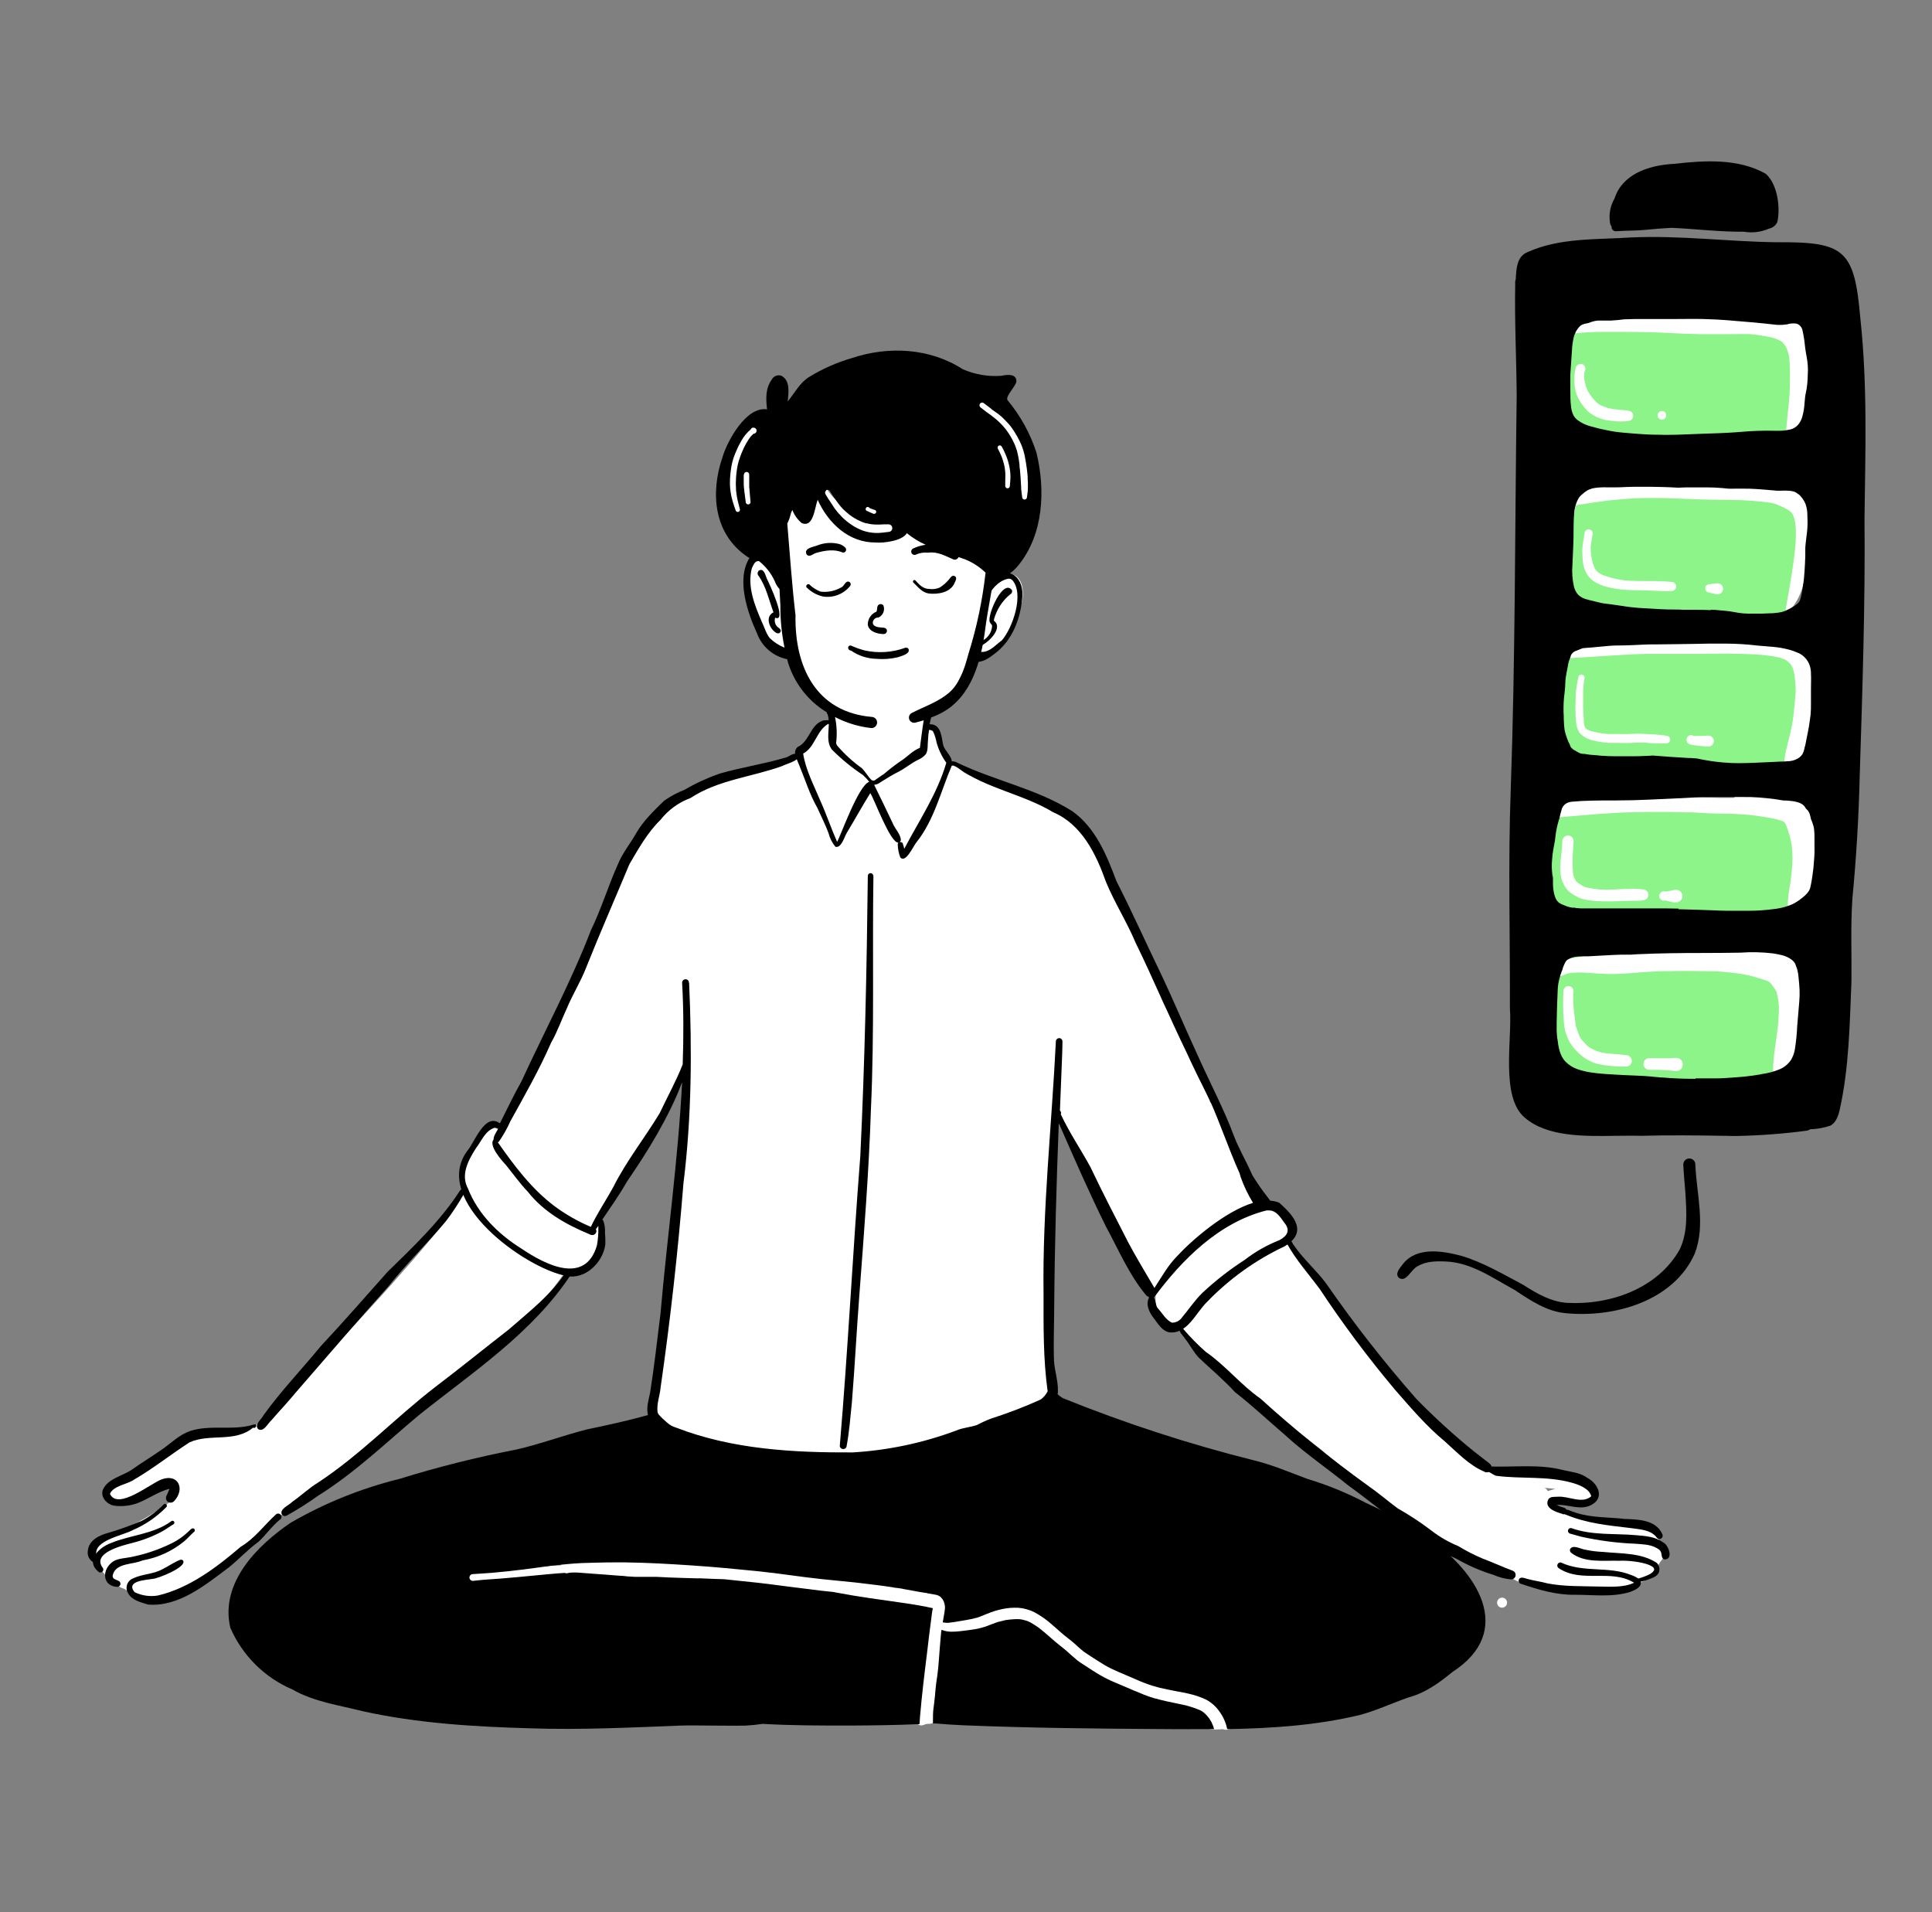 <svg width="97" height="96" viewBox="0 0 97 96" fill="none" xmlns="http://www.w3.org/2000/svg">
<rect x="0" y="0" width="97" height="96" fill="#808080" stroke="none"/>
<path d="M77.386 30.351C77.039 29.952 77.635 29.607 77.858 29.317C77.894 29.278 77.937 29.247 77.985 29.225C78.033 29.203 78.085 29.191 78.138 29.19C78.19 29.188 78.243 29.198 78.292 29.218C78.341 29.237 78.385 29.267 78.422 29.304C78.46 29.341 78.489 29.386 78.508 29.435C78.528 29.484 78.538 29.537 78.536 29.589C78.535 29.642 78.523 29.694 78.501 29.742C78.48 29.79 78.448 29.834 78.409 29.869C78.126 30.103 77.788 30.703 77.386 30.351ZM37.445 26.333C35.642 25.688 36.335 21.663 38.064 21.206C38.096 21.188 38.13 21.176 38.166 21.171C38.202 21.167 38.238 21.169 38.273 21.179C38.308 21.189 38.341 21.205 38.369 21.227C38.398 21.25 38.422 21.277 38.44 21.309C38.458 21.341 38.469 21.375 38.474 21.412C38.478 21.448 38.476 21.484 38.466 21.52C38.457 21.555 38.44 21.588 38.418 21.616C38.396 21.645 38.368 21.669 38.337 21.687H38.32C37.856 22.078 37.523 22.602 37.365 23.189C37.439 23.152 37.523 23.143 37.603 23.162C37.683 23.18 37.754 23.227 37.804 23.292C37.881 23.45 37.908 23.628 37.88 23.803C37.866 24.218 37.896 24.634 37.969 25.043C38.006 25.231 38.056 25.416 38.118 25.597C38.173 25.67 38.203 25.758 38.203 25.85C38.203 25.941 38.173 26.029 38.118 26.102C38.066 26.17 37.993 26.22 37.911 26.246C37.829 26.271 37.741 26.27 37.66 26.242C37.632 26.271 37.599 26.295 37.562 26.31C37.525 26.326 37.485 26.334 37.445 26.333ZM51.13 25.639C51.039 25.51 50.99 25.356 50.99 25.198C50.977 25.039 50.99 24.88 50.977 24.721C50.951 24.812 50.892 24.89 50.813 24.942C50.733 24.994 50.638 25.015 50.544 25.003C50.45 24.991 50.364 24.946 50.3 24.875C50.237 24.805 50.2 24.714 50.198 24.619C50.228 24.286 50.371 23.968 50.334 23.629C50.276 23.138 50.07 22.676 49.744 22.306C49.626 22.357 49.502 22.419 49.414 22.277C49.298 22.057 49.562 21.853 49.77 21.9C49.935 21.915 50.043 22.057 50.152 22.163C49.725 21.355 49.004 20.744 48.139 20.457C48.058 20.421 47.993 20.358 47.953 20.279C47.913 20.2 47.9 20.11 47.918 20.024C47.935 19.937 47.981 19.859 48.049 19.802C48.116 19.745 48.201 19.713 48.289 19.711C48.448 19.723 48.603 19.762 48.749 19.826C49.603 19.303 51.167 21.383 51.456 22.088C51.823 23.031 51.805 24.055 51.819 25.049C51.841 25.2 51.841 25.352 51.819 25.502C51.79 25.602 51.722 25.687 51.631 25.737C51.54 25.788 51.432 25.8 51.332 25.771C51.253 25.748 51.183 25.702 51.13 25.639ZM75.164 80.455C75.165 80.405 75.181 80.356 75.21 80.315C75.238 80.274 75.279 80.242 75.326 80.224C75.373 80.206 75.424 80.203 75.473 80.214C75.522 80.226 75.566 80.251 75.6 80.288C75.634 80.325 75.656 80.371 75.664 80.421C75.672 80.471 75.665 80.522 75.643 80.567C75.622 80.613 75.587 80.651 75.544 80.677C75.501 80.702 75.451 80.715 75.401 80.712C75.336 80.709 75.275 80.68 75.23 80.632C75.186 80.584 75.162 80.521 75.164 80.455ZM83.355 77.505C83.464 77.585 83.54 77.704 83.567 77.837C83.595 77.97 83.572 78.109 83.503 78.226C83.41 78.336 83.327 78.454 83.254 78.578C83.012 78.824 82.886 79.146 82.595 79.337C81.686 79.829 80.627 79.957 79.598 79.918C78.743 79.913 77.894 79.792 77.072 79.558C77.012 79.563 76.951 79.563 76.891 79.558C76.383 79.539 75.96 79.289 75.554 79.016C75.519 78.999 75.487 78.977 75.459 78.95L75.137 78.731L75.102 78.712C74.44 78.518 73.8 78.254 73.194 77.924C72.925 77.738 71.797 77.399 71.803 76.996C71.304 76.707 70.811 76.427 70.462 75.979C69.752 75.652 69.224 75.025 68.605 74.562C67.812 74.016 67.054 73.421 66.336 72.78C64.491 71.333 62.568 69.96 60.87 68.345L60.86 68.335C60.282 67.743 59.659 67.191 59.154 66.536C58.944 66.577 58.727 66.538 58.545 66.426C58.283 66.202 58.098 65.901 58.017 65.566C58.002 65.359 58.038 65.123 58.005 64.906C57.993 64.898 57.983 64.889 57.974 64.879C57.355 64.329 57.082 63.541 56.736 62.812C56.463 62.142 56.154 61.489 55.809 60.853C54.984 59.117 54.008 57.452 53.127 55.742C53.038 56.819 52.933 57.895 52.884 58.974C52.483 61.085 52.496 63.252 52.471 65.384C52.636 66.784 52.543 68.2 52.729 69.592C52.747 69.61 52.764 69.63 52.779 69.652C52.82 69.715 52.842 69.789 52.842 69.865C52.842 69.94 52.82 70.014 52.779 70.078C52.849 70.491 52.927 70.979 52.51 71.066C52.421 71.073 52.331 71.045 52.262 70.988C52.193 70.93 52.148 70.848 52.139 70.758V70.714C51.887 70.894 51.636 71.047 51.506 71.144C51.027 71.653 50.356 71.841 49.725 72.081C49.111 72.267 48.486 72.416 47.854 72.53C47.178 72.748 46.489 72.922 45.791 73.051C44.518 73.423 43.195 73.591 41.871 73.549C40.511 73.415 39.145 73.239 37.798 73.022C37.15 72.852 36.492 72.716 35.846 72.546C34.245 72.367 32.514 71.614 32.958 69.676C33.082 68.252 33.335 66.8 33.525 65.392C33.645 64.317 33.777 63.217 33.938 62.156C34.047 61.077 34.047 59.987 34.198 58.912C34.33 57.202 34.631 55.471 34.526 53.757C33.909 55.227 33.104 56.611 32.133 57.874C31.623 58.687 31.117 59.505 30.612 60.322C30.406 60.659 30.199 60.98 29.968 61.296C30.105 61.604 30.176 61.937 30.175 62.274C30.162 62.606 30.031 62.922 29.805 63.165C29.547 63.657 29.001 64.1 28.423 64.063L28.26 64.025C28.19 64.125 28.111 64.218 28.041 64.317C27.918 64.491 27.785 64.662 27.647 64.828L27.561 64.943C27.544 64.973 27.52 64.998 27.49 65.014C27.348 65.179 27.2 65.34 27.049 65.496C24.914 67.406 22.679 69.203 20.457 71.008C20.082 71.399 19.683 71.752 19.304 72.135C19.289 72.158 19.269 72.178 19.246 72.193C19.223 72.209 19.197 72.219 19.17 72.225C19.143 72.23 19.115 72.229 19.088 72.224C19.061 72.218 19.035 72.207 19.013 72.191C18.993 72.172 18.976 72.15 18.961 72.127C18.756 72.296 18.563 72.48 18.384 72.677C18.074 72.962 16.201 74.608 15.017 75.332C14.779 75.617 14.422 75.801 14.142 76.043C13.213 76.822 12.339 77.664 11.377 78.398C11.377 78.451 11.357 78.501 11.321 78.54C11.285 78.578 11.236 78.602 11.183 78.605C11.145 78.607 11.106 78.599 11.072 78.58C11.055 78.569 11.04 78.557 11.026 78.543L10.958 78.599C10.947 78.609 10.937 78.621 10.927 78.634C10.344 79.254 9.564 79.645 8.804 79.99C8.348 80.114 7.888 80.389 7.408 80.304C7.201 80.259 7.08 80.085 6.892 80.017L6.849 80.004C6.822 80.014 6.793 80.018 6.765 80.015C6.737 80.011 6.709 80.002 6.686 79.986C6.654 79.965 6.621 79.945 6.587 79.928C6.514 79.905 6.444 79.878 6.38 79.852C6.335 79.831 6.294 79.805 6.256 79.773C6.009 79.695 5.787 79.552 5.613 79.359C5.078 78.946 4.226 77.927 5.072 77.403L5.223 77.35C5.465 77.183 5.717 77.029 5.976 76.888C6.889 76.479 7.758 75.975 8.567 75.385C8.702 75.17 8.774 74.92 8.773 74.666C8.188 74.203 7.203 74.939 6.609 75.15C6.273 75.253 5.598 75.532 5.464 75.048C5.421 74.684 5.833 74.548 6.069 74.428C6.609 74.144 7.134 73.833 7.641 73.493C8 73.305 8.311 73.007 8.672 72.842C9.076 72.441 9.585 72.162 10.139 72.036C10.849 71.874 11.574 71.797 12.302 71.806L12.642 71.647C12.922 71.554 13.444 71.062 13.81 71.041C14.62 70.317 15.209 69.387 15.912 68.56C17.356 66.97 18.875 65.403 20.276 63.777C20.895 63.093 21.478 62.375 22.075 61.67C22.388 61.257 22.782 60.864 22.954 60.357C23.063 60.161 23.139 59.778 23.315 59.58C23.288 59.437 23.279 59.292 23.288 59.148C23.323 58.906 23.333 58.658 23.383 58.418C23.5 58.107 23.676 57.822 23.901 57.578C23.917 57.391 23.975 57.209 24.072 57.048C24.168 56.886 24.3 56.749 24.458 56.646C24.527 56.606 24.606 56.585 24.686 56.585C24.765 56.585 24.844 56.606 24.914 56.646C24.986 56.691 25.099 56.735 25.19 56.793H25.213C25.235 56.741 25.268 56.695 25.31 56.658C25.351 56.62 25.401 56.592 25.454 56.575C26.36 54.956 27.065 53.23 27.777 51.52C27.972 51.043 28.194 50.579 28.444 50.128C28.638 49.457 28.877 48.8 29.157 48.16C29.688 46.963 30.439 45.886 30.822 44.626C30.832 44.593 30.85 44.562 30.874 44.537C30.899 44.512 30.929 44.493 30.963 44.484C31.087 44.163 31.208 43.841 31.34 43.522C31.769 42.354 32.403 41.293 33.496 40.658C34.512 39.873 35.669 39.293 36.905 38.948C37.544 38.719 38.219 38.618 38.871 38.438C39.061 38.384 39.242 38.26 39.444 38.281C39.461 38.279 39.477 38.279 39.494 38.281C39.659 38.217 39.82 38.146 39.985 38.09C40.098 37.946 40.074 37.677 40.305 37.625C40.526 37.474 40.727 37.294 40.901 37.09C40.922 37.03 40.946 36.972 40.969 36.918C41.085 36.556 41.452 36.203 41.852 36.329C41.862 36.246 41.873 36.163 41.879 36.081C41.899 35.974 41.91 35.865 41.912 35.756C41.434 35.643 41.014 35.356 40.734 34.952C40.426 34.407 40.169 33.835 39.964 33.244L39.929 33.227C39.768 33.129 39.649 32.973 39.597 32.791C39.566 32.813 39.532 32.83 39.496 32.84C38.955 32.913 38.4 32.013 38.159 31.6C37.773 30.727 37.437 29.71 37.586 28.748C37.522 28.457 37.602 28.056 37.959 28.025C38.028 27.98 38.106 27.952 38.188 27.941C38.269 27.93 38.352 27.936 38.431 27.961C38.51 27.985 38.582 28.027 38.643 28.082C38.704 28.137 38.752 28.205 38.784 28.281C38.836 28.311 38.88 28.352 38.916 28.399C38.951 28.448 38.977 28.502 38.99 28.56L39.046 28.546C39.119 28.54 39.192 28.56 39.252 28.602C39.354 27.531 38.92 26.029 39.772 25.206C39.855 25.16 39.952 25.149 40.043 25.174C40.134 25.2 40.211 25.261 40.257 25.343C40.299 25.416 40.313 25.502 40.297 25.585C40.439 25.391 40.526 25.107 40.767 25.02C40.777 24.979 40.795 24.939 40.821 24.905C40.846 24.87 40.878 24.841 40.914 24.819C40.951 24.796 40.992 24.782 41.034 24.775C41.076 24.768 41.119 24.77 41.161 24.781C41.115 24.702 41.072 24.623 41.029 24.543C41.002 24.494 40.995 24.436 41.01 24.382C41.025 24.328 41.061 24.282 41.11 24.254C41.159 24.227 41.217 24.22 41.271 24.235C41.325 24.251 41.371 24.287 41.398 24.336C41.554 24.655 41.775 24.937 42.048 25.163C42.329 24.679 42.906 24.979 43.274 25.182C43.628 25.356 43.998 25.494 44.38 25.595C44.629 25.622 44.926 25.761 44.889 26.061C44.949 26.059 45.008 26.074 45.06 26.104C45.421 26.443 45.095 26.724 44.648 26.888C44.994 26.844 45.339 26.776 45.679 26.712C45.945 26.586 46.139 26.958 46.387 26.987C46.8 27.125 47.134 27.314 47.501 27.471C47.947 27.609 48.411 27.69 48.824 27.919C49.898 28.316 49.834 28.651 49.649 29.311C49.644 29.352 49.644 29.394 49.649 29.435C50.536 28.31 51.578 28.786 51.314 30.21C51.008 31.226 50.711 32.536 49.605 32.934C49.529 32.987 49.438 33.013 49.345 33.007C49.253 33.002 49.165 32.965 49.096 32.904C49.026 32.842 48.98 32.759 48.963 32.668C48.947 32.576 48.962 32.482 49.005 32.4C49.005 32.253 49.022 32.108 49.03 31.962C48.812 32.705 48.519 33.424 48.155 34.108C47.949 34.604 47.597 35.026 47.146 35.318C46.952 35.474 46.739 35.605 46.513 35.708C46.523 35.765 46.516 35.824 46.492 35.876C46.471 36.083 46.461 36.308 46.461 36.523C46.531 36.49 46.609 36.478 46.685 36.487C46.762 36.496 46.834 36.526 46.894 36.575C47.053 36.684 47.272 37.298 47.307 37.766C47.369 37.866 47.438 37.962 47.513 38.053C47.623 38.169 47.746 38.276 47.848 38.401L47.975 38.487C48.026 38.488 48.075 38.505 48.114 38.537C48.203 38.622 48.298 38.701 48.396 38.775C48.652 38.94 48.974 39.019 49.222 39.201C50.047 39.441 50.887 39.724 51.662 40.028C52.088 40.137 52.488 40.332 52.836 40.6C52.955 40.707 53.082 40.803 53.218 40.886C54.043 41.349 54.662 41.988 55.193 43.082C55.24 43.192 55.28 43.306 55.31 43.423C55.321 43.466 55.321 43.511 55.31 43.553C55.516 44.008 55.712 44.467 55.954 44.905C56.738 46.609 57.501 48.323 58.269 50.031C58.316 50.224 58.871 51.237 59.3 52.161C59.366 52.185 59.42 52.234 59.451 52.297C59.88 53.29 60.322 54.28 60.738 55.279C60.744 55.305 60.753 55.331 60.763 55.356C60.813 55.377 60.852 55.417 60.872 55.467C61.698 57.111 62.121 59.046 63.299 60.465C63.486 60.672 63.808 60.595 64.023 60.754C64.522 61.127 64.867 61.763 64.683 62.377C64.684 62.386 64.684 62.394 64.683 62.402C64.889 62.609 67.159 65.173 67.439 66.093C67.868 66.67 68.265 67.274 68.663 67.875C69.546 69.037 70.476 70.168 71.417 71.281C71.446 71.266 71.478 71.26 71.51 71.264C71.542 71.267 71.572 71.281 71.597 71.302C72.051 71.786 72.542 72.235 73.064 72.646C73.461 72.999 73.88 73.328 74.318 73.63C74.385 73.591 74.463 73.578 74.539 73.595C74.926 73.696 75.319 73.77 75.717 73.816C76.476 73.923 77.26 74.054 78.019 74.132C78.525 74.23 79.62 74.19 79.804 74.771C79.817 74.784 79.828 74.797 79.837 74.812C80.076 75.077 79.775 75.691 79.408 75.47C79.376 75.449 79.349 75.421 79.329 75.387C79.122 75.399 78.914 75.384 78.71 75.344C78.391 75.306 78.068 75.306 77.749 75.344C77.823 75.423 77.891 75.505 77.955 75.592C78.025 75.727 78.129 75.84 78.259 75.919C78.7 76.148 79.201 76.111 79.674 76.227C80.526 76.415 81.37 76.448 82.22 76.597C82.404 76.609 82.583 76.66 82.745 76.749C82.908 76.837 83.049 76.959 83.159 77.108C83.253 77.223 83.32 77.359 83.355 77.505ZM78.085 74.746L77.528 74.695C77.569 74.706 77.606 74.727 77.638 74.756C77.669 74.785 77.693 74.82 77.708 74.86C77.842 74.812 77.98 74.781 78.085 74.746ZM42.611 26.522C42.434 26.354 42.284 26.159 42.168 25.945C41.864 25.73 41.603 25.461 41.398 25.151C41.389 25.24 41.393 25.329 41.408 25.417C41.648 25.918 42.118 26.257 42.611 26.522ZM90.689 48.929C90.8 49.382 90.689 49.845 90.689 50.304C90.691 50.435 90.677 50.566 90.646 50.693C90.59 51.291 90.439 51.934 90.466 52.833C90.456 53.443 89.771 53.617 89.317 53.834C88.038 54.349 86.635 54.475 85.275 54.477C83.763 54.328 82.243 54.607 80.747 54.34C79.626 54.133 78.5 53.927 78.025 52.748C77.704 51.545 78.056 50.159 78.116 48.919C78.131 48.462 78.356 47.349 78.999 47.618C79.059 47.654 79.105 47.707 79.132 47.772C79.157 47.836 79.162 47.907 79.144 47.974C79.335 47.904 79.527 47.831 79.715 47.767C80.291 47.639 80.879 47.565 81.469 47.548C83.441 47.461 85.409 47.598 87.38 47.662C87.501 47.424 87.823 47.498 88.046 47.492C88.543 47.507 89.078 47.544 89.49 47.842C90.066 47.937 90.617 48.298 90.689 48.929ZM91.44 41.748C91.453 42.027 91.422 42.306 91.347 42.575V43.169C91.405 43.638 91.405 44.112 91.347 44.581C90.85 46.421 87.031 46.185 85.506 46.179C84.293 46.142 83.086 45.972 81.873 45.993C80.429 45.954 78.131 46.564 77.644 44.699C77.477 43.843 77.497 42.118 78.001 40.977C77.962 40.96 77.93 40.93 77.909 40.893C77.889 40.855 77.882 40.812 77.889 40.77C77.924 40.553 78.174 40.474 78.358 40.383C78.553 40.133 78.829 39.959 79.139 39.893C79.579 39.769 80.039 39.836 80.489 39.836C80.831 39.836 81.176 39.846 81.52 39.877C83.363 39.837 85.234 40.102 87.068 40.053C87.087 40.009 87.115 39.971 87.151 39.94C87.187 39.91 87.229 39.888 87.275 39.877C87.582 39.814 87.894 39.776 88.207 39.763C89.571 39.573 91.37 40.152 91.44 41.748ZM89.858 32.444C91.005 33.043 91.442 34.205 91.197 35.421C91.12 36.285 91.001 37.199 90.477 37.915C89.393 38.851 87.776 38.632 86.449 38.609C84.539 38.485 82.637 38.254 80.724 38.154C80.142 38.126 79.486 38.196 78.997 37.819C78.634 37.526 78.506 37.061 78.407 36.626C78.118 35.486 78.135 34.29 78.457 33.159C78.404 33.159 78.353 33.139 78.314 33.102C78.276 33.065 78.253 33.016 78.25 32.962C78.249 32.932 78.255 32.901 78.269 32.873C78.351 32.733 78.541 32.725 78.681 32.681C78.853 32.286 79.738 31.66 79.843 32.398C82.696 31.745 85.665 31.86 88.529 32.361C88.756 31.877 89.523 32.276 89.858 32.444ZM90.84 26.069C90.902 26.764 90.784 27.446 90.755 28.114C90.673 28.962 90.503 29.88 89.944 30.547C89.131 31.226 87.951 31.021 86.967 31.035C84.559 31.015 82.131 30.884 79.781 30.349C79.781 30.388 79.77 30.426 79.749 30.46C79.729 30.493 79.7 30.521 79.666 30.539C79.618 30.566 79.564 30.577 79.51 30.57C79.456 30.563 79.405 30.538 79.367 30.5C79.238 30.371 79.129 30.224 79.043 30.064C78.512 29.634 78.442 28.767 78.424 28.114C78.424 27.185 78.316 26.201 78.746 25.347C78.739 25.329 78.738 25.31 78.742 25.291C78.746 25.273 78.755 25.256 78.768 25.242C78.916 25.018 79.096 24.817 79.3 24.644C79.317 24.555 79.331 24.468 79.346 24.386C79.363 24.335 79.399 24.293 79.446 24.268C79.493 24.244 79.549 24.238 79.6 24.253C79.627 24.262 79.652 24.276 79.673 24.295C79.694 24.314 79.711 24.337 79.723 24.363C80.287 24.061 80.961 24.065 81.597 24.191C82.127 24.113 82.664 24.088 83.2 24.117C84.082 24.224 84.972 24.258 85.859 24.218C86.845 24.189 87.825 24.27 88.812 24.311C89.217 24.311 89.622 24.344 90.023 24.41C90.629 24.644 90.755 25.506 90.84 26.069ZM90.716 16.526C91.085 17.798 91.036 19.157 90.848 20.455C90.851 20.761 90.755 21.059 90.575 21.305C90.394 21.552 90.139 21.733 89.847 21.822C89.187 22.029 88.481 22.029 87.799 22.059C86.889 22.249 85.965 22.354 85.036 22.372C84.045 22.361 83.055 22.292 82.071 22.165C81.287 22.174 80.512 22.006 79.802 21.673C79.724 21.725 79.628 21.745 79.536 21.727C79.443 21.709 79.362 21.655 79.309 21.578C79.268 21.516 79.247 21.445 79.247 21.371C78.834 21.137 78.896 20.618 78.834 20.207C78.789 19.587 78.64 18.946 78.692 18.317C78.714 17.426 78.872 16.543 79.16 15.699C79.216 15.594 79.311 15.516 79.424 15.481C79.537 15.446 79.66 15.458 79.765 15.513C79.831 15.346 79.833 15 80.091 15.052C80.138 15.066 80.178 15.097 80.203 15.14C80.227 15.183 80.233 15.234 80.221 15.282C80.163 15.509 80.109 15.734 80.06 15.964C81.958 15.691 83.91 15.772 85.826 15.728C87.058 15.757 90.006 15.348 90.716 16.526ZM79.575 15.906H79.585C79.582 15.888 79.576 15.871 79.569 15.854L79.552 15.883C79.553 15.887 79.553 15.892 79.552 15.896L79.575 15.906Z" fill="white"/>
<path d="M41.736 80.017C40.052 79.773 38.336 79.883 36.648 79.637C35.082 79.469 33.533 79.223 31.954 79.314C30.244 79.269 28.54 79.405 26.836 79.521C25.693 79.569 24.504 79.804 23.378 79.558C23.329 79.542 23.287 79.511 23.256 79.47C23.226 79.429 23.209 79.38 23.207 79.329C23.206 79.278 23.22 79.227 23.248 79.184C23.276 79.141 23.316 79.108 23.363 79.089C23.536 79.045 23.712 79.015 23.889 78.998C25.313 78.791 26.744 78.653 28.183 78.584C28.122 78.498 28.098 78.392 28.115 78.288C28.133 78.184 28.19 78.092 28.276 78.03C28.36 77.97 28.464 77.946 28.567 77.962C28.791 77.999 29.014 78.055 29.241 78.086C30.64 78.177 32.039 78.249 33.429 78.456C35.819 78.423 38.237 78.365 40.582 78.888C41.094 79.025 41.614 79.095 42.128 79.236C42.215 79.263 42.29 79.318 42.342 79.393C42.395 79.468 42.421 79.558 42.416 79.649C42.402 79.997 42.025 80.108 41.736 80.017Z" fill="white"/>
<path d="M25.732 78.737C27.432 78.725 29.131 78.615 30.819 78.41C29.117 78.349 27.412 78.458 25.732 78.737ZM24.613 79.06C24.698 79.031 24.77 78.967 24.853 78.93L24.799 78.944L24.508 79.054L24.613 79.06ZM46.402 80.6C44.403 80.22 42.456 79.599 40.512 79.027C38.734 78.545 36.972 78.636 35.166 78.516C35.932 78.634 36.691 78.789 37.453 78.93C37.972 79.08 38.69 79.027 39.041 79.502C39.185 79.895 38.785 80.038 38.465 79.978C37.805 79.899 37.137 79.92 36.477 79.835C35.742 79.717 35.01 79.531 34.265 79.475C31.564 79.202 28.845 79.164 26.138 79.362C25.715 79.432 25.265 79.424 24.857 79.55C24.448 79.676 23.524 79.912 23.442 79.277C23.404 77.528 30.704 77.718 32.055 77.759C34.607 77.827 37.213 77.697 39.736 78.057C41.364 78.336 42.901 78.973 44.504 79.343C45.032 79.55 47.003 79.583 46.813 80.346C46.787 80.431 46.731 80.504 46.656 80.551C46.58 80.597 46.49 80.615 46.402 80.6Z" fill="white"/>
<path d="M47.047 80.916C45.592 80.709 44.158 80.409 42.685 80.325C41.535 80.291 40.388 80.177 39.254 79.983C39.205 79.979 39.158 79.964 39.115 79.94C39.072 79.916 39.035 79.882 39.006 79.843C38.868 79.681 38.594 79.566 38.594 79.32C38.594 79.073 39.064 79.113 38.961 79.388L38.99 79.411C39.077 79.469 39.165 79.522 39.254 79.578C40.127 79.559 41.004 79.595 41.878 79.578C41.949 79.506 42.039 79.456 42.138 79.435C42.237 79.414 42.34 79.423 42.433 79.46C42.689 79.504 42.945 79.545 43.203 79.576C44.622 79.696 46.11 79.601 47.445 80.171C47.876 80.49 47.515 81.03 47.047 80.916Z" fill="white"/>
<path d="M46.918 84.38C46.85 84.306 46.798 84.219 46.767 84.124C46.744 84.056 46.728 83.987 46.718 83.917C46.675 83.972 46.612 84.009 46.543 84.018C46.474 84.027 46.404 84.009 46.348 83.966C46.317 83.942 46.291 83.91 46.273 83.875C46.255 83.839 46.246 83.8 46.245 83.76C46.354 82.964 46.404 82.147 46.684 81.386C46.617 80.887 46.364 80.431 45.977 80.11C45.94 80.108 45.904 80.096 45.873 80.076C45.842 80.056 45.816 80.029 45.798 79.996C45.78 79.964 45.77 79.927 45.77 79.89C45.769 79.853 45.778 79.816 45.795 79.784C45.812 79.751 45.837 79.723 45.868 79.702C45.899 79.681 45.934 79.668 45.971 79.665C46.008 79.662 46.045 79.667 46.08 79.682C46.114 79.696 46.144 79.719 46.167 79.748C46.47 79.992 46.802 80.199 47.021 80.536C47.064 80.414 47.126 80.299 47.205 80.195C47.239 80.163 47.282 80.142 47.329 80.134C47.375 80.125 47.423 80.13 47.467 80.147C47.511 80.163 47.549 80.192 47.578 80.23C47.606 80.267 47.624 80.311 47.63 80.358C47.578 80.605 47.548 80.855 47.541 81.107C47.553 81.886 47.468 82.664 47.415 83.439C47.376 83.729 47.425 84.69 46.918 84.38Z" fill="white"/>
<path d="M46.253 86.623C46.179 86.623 46.108 86.594 46.056 86.541C46.003 86.489 45.973 86.418 45.973 86.344C45.973 86.28 45.995 86.217 46.037 86.168C46.092 85.536 46.187 84.908 46.321 84.288C46.355 84.051 46.425 83.821 46.528 83.604C46.546 83.362 46.596 83.123 46.674 82.893C46.693 82.857 46.725 82.83 46.763 82.816C46.802 82.802 46.844 82.804 46.881 82.819C46.918 82.835 46.949 82.864 46.966 82.901C46.983 82.938 46.986 82.98 46.973 83.019C46.918 83.249 46.901 83.486 46.922 83.722C46.773 84.27 47.161 85.614 46.544 85.879C46.513 85.955 46.49 86.034 46.476 86.114C46.58 86.098 46.686 86.094 46.792 86.102C46.891 86.102 46.998 86.114 47.045 86.22C47.062 86.263 47.062 86.31 47.047 86.353C47.031 86.397 47.001 86.433 46.961 86.456C46.837 86.507 46.695 86.482 46.569 86.532C46.458 86.551 46.369 86.625 46.253 86.623Z" fill="white"/>
<path d="M46.428 86.51C46.338 86.455 46.274 86.367 46.249 86.265C46.225 86.162 46.241 86.055 46.295 85.964C46.361 85.722 46.477 85.495 46.636 85.301C46.671 84.887 46.681 82.892 47.393 83.216C47.783 83.508 47.331 84 47.309 84.372C47.15 84.993 47.309 85.745 46.937 86.299C47.034 86.552 46.574 86.587 46.428 86.51ZM46.991 82.298C46.937 82.284 46.888 82.256 46.849 82.217C46.81 82.178 46.782 82.129 46.768 82.075C46.759 82.044 46.755 82.011 46.756 81.978H46.727C46.7 81.971 46.674 81.958 46.652 81.94C46.63 81.923 46.612 81.901 46.599 81.877C45.883 81.61 46.566 80.481 47.011 81.186C48.08 81.186 49.062 80.832 50.106 80.69C50.447 80.63 50.792 80.588 51.138 80.566C51.469 80.418 51.815 80.304 52.169 80.227C52.203 80.227 52.235 80.234 52.266 80.248C52.296 80.261 52.324 80.28 52.347 80.304C52.37 80.328 52.388 80.356 52.4 80.388C52.412 80.419 52.418 80.452 52.417 80.485C52.417 80.517 52.411 80.548 52.399 80.578C52.387 80.607 52.369 80.634 52.347 80.657C52.241 80.743 52.128 80.819 52.008 80.884C51.478 81.219 51.02 81.581 50.432 81.794C49.704 82.076 48.923 82.194 48.144 82.137C47.754 82.21 47.377 82.371 46.991 82.298Z" fill="white"/>
<path d="M58.844 85.582C58.571 85.526 58.31 85.425 58.071 85.282C57.677 85.476 57.215 85.172 56.833 85.05C56.23 84.945 55.434 84.8 55.135 84.201C54.526 83.901 53.966 83.51 53.474 83.043C52.882 82.993 52.513 82.364 51.976 82.143C51.613 81.881 50.352 81.475 50.588 80.934C50.478 80.727 50.724 80.594 50.897 80.694C50.994 80.673 51.095 80.673 51.192 80.694C51.493 79.774 52.94 81.283 53.309 81.606C54.305 81.941 54.852 82.958 55.64 83.572C56.525 83.388 57.231 84.163 58.015 84.451C58.382 84.624 59.362 84.877 59.146 85.433C59.115 85.484 59.071 85.526 59.017 85.552C58.964 85.579 58.904 85.589 58.844 85.582Z" fill="white"/>
<path d="M60.967 86.654C60.9 86.62 60.842 86.572 60.797 86.512C60.752 86.452 60.721 86.382 60.707 86.309C59.797 85.895 58.888 85.38 57.924 85.085C57.888 85.08 57.854 85.066 57.824 85.045C57.795 85.023 57.771 84.995 57.755 84.963C57.74 84.92 57.741 84.873 57.757 84.831C57.774 84.789 57.805 84.754 57.845 84.733C57.886 84.712 57.932 84.706 57.976 84.717C58.02 84.728 58.059 84.754 58.085 84.791H58.122C58.176 84.475 58.535 84.495 58.78 84.549C59.49 84.613 60.172 84.853 60.765 85.248C61.12 85.486 61.475 85.881 61.471 86.329C61.466 86.379 61.452 86.427 61.428 86.471C61.405 86.514 61.373 86.553 61.335 86.585C61.296 86.616 61.252 86.639 61.205 86.653C61.157 86.667 61.107 86.672 61.058 86.666C61.027 86.667 60.997 86.662 60.967 86.654Z" fill="white"/>
<path d="M61.404 86.814C61.105 86.814 60.393 86.949 60.544 86.438C60.504 86.392 60.47 86.343 60.441 86.289C60.421 86.254 60.417 86.213 60.428 86.174C60.439 86.135 60.465 86.103 60.5 86.083C60.535 86.064 60.576 86.059 60.614 86.07C60.653 86.081 60.685 86.107 60.705 86.142C60.839 86.254 61.08 86.194 61.248 86.221C61.454 86 61.817 86.177 61.982 86.364C62.141 86.676 61.658 86.93 61.404 86.814Z" fill="white"/>
<path d="M81.505 53.545H81.659C81.735 53.54 81.805 53.506 81.856 53.449C81.906 53.392 81.932 53.318 81.928 53.243C81.922 53.174 81.893 53.11 81.845 53.061C81.797 53.012 81.734 52.981 81.666 52.974C81.426 52.941 81.183 52.926 80.944 52.91C80.761 52.897 80.579 52.873 80.399 52.838C80.319 52.817 80.242 52.794 80.164 52.767C80.072 52.728 79.983 52.685 79.895 52.637H79.885C79.84 52.61 79.794 52.581 79.751 52.55C79.736 52.54 79.721 52.528 79.708 52.515L79.735 52.54L79.689 52.498C79.592 52.397 79.493 52.292 79.402 52.188L79.347 52.106C79.328 52.073 79.31 52.037 79.293 52.002C79.237 51.867 79.189 51.729 79.149 51.589V51.624C79.126 51.542 79.109 51.458 79.097 51.374V51.349C79.054 51.008 79.008 50.664 78.984 50.315C78.98 50.235 78.98 50.155 78.984 50.075C78.984 49.972 78.984 49.868 79 49.765C79.003 49.698 78.978 49.633 78.933 49.584C78.888 49.535 78.824 49.506 78.758 49.504C78.691 49.501 78.626 49.525 78.577 49.571C78.528 49.616 78.499 49.679 78.497 49.746C78.484 49.953 78.476 50.148 78.48 50.346V50.555C78.478 50.561 78.478 50.567 78.48 50.574V50.586C78.48 50.772 78.495 50.96 78.505 51.146C78.514 51.343 78.538 51.538 78.577 51.731C78.599 51.83 78.63 51.926 78.668 52.019C78.711 52.126 78.761 52.226 78.814 52.337C78.949 52.548 79.112 52.739 79.299 52.904L79.272 52.879C79.54 53.137 79.869 53.323 80.228 53.419C80.424 53.462 80.623 53.493 80.824 53.51C80.929 53.52 81.03 53.528 81.142 53.534H81.103C81.239 53.541 81.373 53.545 81.505 53.545ZM84.144 53.764C84.174 53.767 84.206 53.767 84.236 53.764C84.322 53.743 84.395 53.69 84.441 53.615C84.486 53.54 84.5 53.45 84.48 53.365C84.464 53.294 84.424 53.23 84.368 53.184C84.311 53.138 84.241 53.112 84.168 53.111C84.071 53.111 83.972 53.111 83.875 53.125C83.527 53.139 83.178 53.125 82.829 53.125C82.791 53.122 82.753 53.127 82.716 53.139C82.68 53.15 82.646 53.169 82.617 53.194C82.588 53.219 82.564 53.25 82.547 53.284C82.529 53.318 82.519 53.355 82.516 53.394C82.513 53.432 82.517 53.471 82.529 53.507C82.541 53.544 82.56 53.577 82.585 53.607C82.61 53.636 82.64 53.66 82.674 53.677C82.709 53.695 82.746 53.705 82.784 53.708H82.811C83.184 53.708 83.556 53.708 83.925 53.749H83.956C84.018 53.76 84.081 53.766 84.144 53.768V53.764ZM86.308 54.481H85.553C84.342 54.43 83.131 54.417 81.919 54.364C80.535 54.328 78.588 54.479 77.824 53.069C77.498 51.725 78.016 50.381 78.189 49.039C78.362 49.004 78.53 48.951 78.691 48.88L78.726 48.868L78.878 48.841C79.085 48.826 79.305 48.822 79.52 48.828C80.025 48.857 80.531 48.911 81.038 48.901C81.546 48.89 82.01 48.841 82.497 48.806L83.201 48.766H83.275L83.512 48.756H83.842C84.418 48.742 84.996 48.746 85.571 48.756C85.866 48.756 86.161 48.756 86.458 48.785C86.712 48.808 86.968 48.833 87.222 48.866C87.5 48.904 87.775 48.959 88.047 49.029C88.241 49.087 88.437 49.147 88.631 49.209C88.683 49.227 88.735 49.247 88.786 49.271L88.817 49.289L88.87 49.333L88.926 49.393C88.986 49.471 89.046 49.552 89.101 49.635C89.127 49.676 89.152 49.718 89.176 49.759C89.186 49.778 89.195 49.798 89.202 49.819C89.204 49.826 89.204 49.834 89.202 49.842C89.226 49.928 89.246 50.015 89.264 50.102C89.289 50.253 89.306 50.406 89.314 50.559C89.311 50.943 89.287 51.327 89.242 51.709C89.192 52.091 89.132 52.474 89.083 52.854C89.056 53.083 89.036 53.313 89.023 53.543C89.014 53.772 89.032 54.002 89.075 54.227C89.081 54.264 89.093 54.3 89.108 54.335C88.399 54.467 87.678 54.525 86.958 54.508H86.304L86.308 54.481ZM90.424 53.288V53.261C90.506 52.592 90.554 51.913 90.581 51.237C90.651 51.235 90.721 51.221 90.787 51.198C90.758 51.448 90.731 51.696 90.702 51.946C90.589 52.422 90.568 52.935 90.409 53.394C90.413 53.367 90.418 53.328 90.424 53.288ZM78.623 48.125C78.53 48.1 78.435 48.082 78.34 48.069H78.307C78.647 46.918 80.199 47.009 81.181 46.883C82.625 46.74 86.593 46.397 88.951 47.104C88.864 47.137 88.787 47.191 88.726 47.261C88.636 47.361 88.58 47.486 88.565 47.619C88.31 47.522 88.046 47.453 87.777 47.412C87.519 47.371 87.257 47.346 86.997 47.321C86.737 47.296 86.498 47.278 86.248 47.273C85.629 47.273 85.01 47.288 84.379 47.313C83.814 47.336 83.252 47.385 82.691 47.445C82.452 47.472 82.213 47.503 81.975 47.538C81.061 47.608 80.118 47.594 79.264 47.937H79.291C79.46 47.902 79.629 47.869 79.801 47.842C79.866 47.784 79.945 47.743 80.03 47.723C80.115 47.703 80.203 47.704 80.287 47.726H80.44C80.662 47.724 80.883 47.71 81.103 47.683H81.059C80.799 47.73 80.537 47.774 80.277 47.824C80.017 47.873 79.728 47.941 79.452 48.01C79.235 48.057 79.017 48.1 78.796 48.127H78.689L78.623 48.125ZM78.402 44.129C78.451 44.303 78.532 44.467 78.641 44.612C78.74 44.734 78.86 44.838 78.996 44.916C79.084 44.97 79.175 45.019 79.268 45.063C79.4 45.12 79.539 45.16 79.681 45.181C79.829 45.202 79.976 45.224 80.124 45.235C80.273 45.245 80.38 45.251 80.508 45.251H80.985C81.255 45.241 81.528 45.231 81.8 45.224H82.283C82.37 45.219 82.457 45.207 82.543 45.189C82.606 45.178 82.663 45.145 82.704 45.095C82.744 45.045 82.766 44.983 82.764 44.918C82.763 44.854 82.738 44.792 82.695 44.745C82.653 44.697 82.594 44.666 82.53 44.658C82.291 44.624 82.049 44.613 81.808 44.625H81.847C81.577 44.625 81.303 44.645 81.032 44.658C80.803 44.67 80.573 44.67 80.343 44.658C80.126 44.641 79.91 44.61 79.698 44.565C79.649 44.552 79.602 44.538 79.555 44.521L79.446 44.468C79.367 44.42 79.287 44.373 79.213 44.317L79.155 44.263C79.146 44.255 79.139 44.246 79.132 44.236C79.114 44.209 79.099 44.182 79.083 44.153C79.066 44.124 79.046 44.077 79.029 44.038C79.013 43.998 79.006 43.967 78.998 43.932C78.99 43.897 78.98 43.833 78.973 43.785C78.959 43.622 78.955 43.461 78.953 43.297C78.953 42.954 78.988 42.611 79.004 42.263C79.009 42.226 79.006 42.189 78.996 42.153C78.987 42.117 78.97 42.083 78.947 42.053C78.924 42.024 78.895 41.999 78.863 41.981C78.831 41.963 78.795 41.951 78.758 41.946C78.721 41.942 78.683 41.945 78.647 41.955C78.612 41.965 78.578 41.982 78.549 42.005C78.52 42.028 78.495 42.057 78.477 42.09C78.459 42.122 78.447 42.158 78.443 42.195C78.442 42.203 78.442 42.212 78.443 42.22C78.431 42.445 78.418 42.673 78.389 42.898C78.363 43.088 78.346 43.281 78.338 43.473V43.531C78.329 43.732 78.351 43.934 78.402 44.129ZM84.061 45.301H84.127C84.173 45.305 84.219 45.299 84.263 45.283C84.306 45.267 84.346 45.242 84.378 45.209C84.411 45.176 84.436 45.137 84.451 45.093C84.467 45.05 84.473 45.003 84.469 44.957C84.465 44.911 84.451 44.867 84.427 44.827C84.404 44.787 84.373 44.752 84.335 44.726C84.297 44.7 84.254 44.682 84.208 44.674C84.162 44.666 84.116 44.668 84.071 44.681C83.925 44.712 83.78 44.739 83.634 44.761H83.622C83.564 44.74 83.501 44.742 83.445 44.767C83.388 44.792 83.345 44.838 83.322 44.896C83.304 44.933 83.298 44.975 83.306 45.016C83.317 45.069 83.343 45.118 83.382 45.156C83.414 45.185 83.453 45.204 83.496 45.212C83.538 45.22 83.581 45.217 83.622 45.202C83.766 45.245 83.913 45.281 84.061 45.309V45.301ZM81.185 46.051C80.397 46.016 79.612 45.938 78.833 45.82C78.214 45.739 77.56 45.514 77.595 44.763C77.616 43.523 77.717 42.303 77.717 41.07H77.729C78.348 41.033 78.967 40.971 79.586 40.919C80.149 40.874 80.713 40.828 81.276 40.8C81.839 40.771 82.365 40.773 82.91 40.764C83.454 40.756 84.057 40.764 84.63 40.781H84.948H84.915C85.425 40.814 85.934 40.841 86.446 40.849C86.9 40.849 87.354 40.872 87.808 40.909C88.269 40.957 88.727 41.031 89.18 41.128C89.295 41.159 89.411 41.192 89.522 41.234L89.553 41.257L89.623 41.321C89.646 41.368 89.669 41.416 89.689 41.463C89.757 41.647 89.817 41.833 89.873 42.024C89.906 42.162 89.933 42.301 89.957 42.437C89.982 42.657 89.995 42.878 89.997 43.099C89.985 43.481 89.953 43.862 89.902 44.24C89.863 44.499 89.809 44.757 89.784 45.018C89.757 45.269 89.75 45.522 89.764 45.774C88.953 45.981 87.944 45.967 87.046 45.954C86.607 45.954 86.196 45.94 85.848 45.954C84.54 45.954 83.234 46.031 81.928 46.031H81.175L81.185 46.051ZM89.64 41.354C89.652 41.373 89.663 41.393 89.673 41.414L89.64 41.354ZM81.74 39.54C82.248 39.54 82.759 39.517 83.267 39.54C82.891 39.55 82.516 39.562 82.14 39.578C81.461 39.599 80.784 39.664 80.114 39.774C79.555 39.873 79 39.97 78.437 40.047C79.341 39.503 80.812 39.578 81.74 39.54ZM82.737 37.303C82.974 37.313 83.209 37.324 83.444 37.324H83.677C83.727 37.317 83.773 37.292 83.806 37.254C83.839 37.216 83.857 37.167 83.857 37.117C83.853 37.074 83.836 37.034 83.807 37.002C83.778 36.97 83.74 36.949 83.698 36.941C83.454 36.902 83.208 36.877 82.961 36.865L82.582 36.846C82.464 36.846 82.347 36.834 82.229 36.836C82.008 36.836 81.79 36.856 81.569 36.852C81.348 36.848 81.109 36.852 80.88 36.852C80.785 36.852 80.69 36.852 80.595 36.836L80.327 36.801C80.191 36.776 80.054 36.749 79.914 36.714L79.761 36.66C79.73 36.646 79.699 36.63 79.669 36.612L79.64 36.59L79.615 36.567C79.61 36.559 79.605 36.551 79.598 36.544C79.592 36.535 79.586 36.526 79.582 36.515C79.574 36.501 79.566 36.487 79.559 36.472L79.541 36.406C79.532 36.374 79.526 36.341 79.522 36.309V36.195C79.504 35.959 79.487 35.721 79.485 35.483C79.483 35.246 79.485 34.987 79.485 34.739V34.762C79.49 34.554 79.505 34.347 79.532 34.142C79.536 34.122 79.541 34.103 79.547 34.084C79.555 34.064 79.559 34.043 79.559 34.022C79.559 34 79.554 33.979 79.545 33.96C79.537 33.941 79.524 33.923 79.508 33.909C79.493 33.895 79.474 33.884 79.454 33.877C79.434 33.869 79.413 33.865 79.392 33.865C79.371 33.866 79.35 33.871 79.331 33.879C79.312 33.888 79.294 33.901 79.28 33.916C79.266 33.932 79.255 33.95 79.248 33.97C79.248 33.97 79.248 33.982 79.248 33.989C79.209 34.154 79.18 34.321 79.153 34.491C79.128 34.652 79.114 34.814 79.112 34.977C79.101 35.242 79.089 35.506 79.101 35.773C79.101 35.913 79.116 36.054 79.13 36.187C79.132 36.407 79.197 36.623 79.318 36.807C79.504 37 79.746 37.13 80.009 37.179C80.141 37.212 80.275 37.239 80.409 37.258C80.546 37.28 80.684 37.293 80.822 37.297H81.206C81.445 37.297 81.684 37.311 81.921 37.297C82.045 37.297 82.167 37.28 82.289 37.278C82.41 37.276 82.571 37.278 82.714 37.289H82.732L82.737 37.303ZM84.903 36.904C84.846 36.906 84.792 36.928 84.75 36.967C84.708 37.005 84.681 37.058 84.675 37.114C84.668 37.171 84.683 37.228 84.715 37.275C84.746 37.322 84.794 37.356 84.849 37.371C84.874 37.38 84.9 37.386 84.925 37.39C85.073 37.418 85.222 37.438 85.371 37.45C85.493 37.46 85.617 37.473 85.738 37.477H85.751C85.823 37.483 85.895 37.46 85.95 37.413C86.005 37.366 86.04 37.299 86.046 37.227C86.052 37.154 86.029 37.082 85.982 37.027C85.935 36.971 85.868 36.937 85.796 36.931C85.781 36.929 85.766 36.929 85.751 36.931C85.544 36.943 85.326 36.954 85.111 36.952H85.132H85.039C85.001 36.923 84.954 36.908 84.907 36.908L84.903 36.904ZM78.986 37.938C78.522 37.524 78.408 36.84 78.266 36.259C78.029 35.234 78.064 34.164 78.369 33.157C78.327 33.155 78.286 33.14 78.253 33.114C78.507 33.075 78.763 33.054 79.019 33.029H78.971C79.681 32.986 80.393 32.95 81.103 32.899H81.082H81.171L81.389 32.882C81.657 32.864 81.924 32.851 82.19 32.839C82.536 32.824 82.885 32.827 83.221 32.828H85.328C85.837 32.828 86.347 32.81 86.857 32.816C87.366 32.822 87.931 32.839 88.47 32.876H88.394L88.713 32.901H88.637C88.88 32.921 89.121 32.961 89.357 33.019L89.442 33.046L89.485 33.062C89.54 33.08 89.594 33.101 89.646 33.124L89.695 33.157C89.747 33.199 89.799 33.242 89.846 33.285L89.887 33.327L89.933 33.395C89.956 33.435 89.977 33.474 89.995 33.513C90.009 33.556 90.026 33.598 90.04 33.641C90.065 33.738 90.088 33.838 90.106 33.937C90.131 34.162 90.149 34.39 90.158 34.615C90.158 34.807 90.135 35 90.116 35.19C90.098 35.38 90.083 35.556 90.065 35.738C90.046 35.92 90.026 36.075 90.001 36.242C89.976 36.41 89.937 36.581 89.898 36.749C89.826 37.049 89.747 37.346 89.679 37.648V37.63C89.679 37.657 89.667 37.686 89.662 37.712L89.677 37.648C89.626 37.881 89.59 38.118 89.572 38.355C87.03 38.382 84.486 38.405 81.938 38.409C80.95 38.3 79.861 38.442 78.971 37.946L78.986 37.938ZM78.924 32.235C78.992 32.171 79.082 32.135 79.175 32.137C79.269 32.139 79.358 32.178 79.423 32.245C79.436 32.26 79.449 32.275 79.46 32.291H79.446C79.239 32.314 79.023 32.332 78.808 32.351C78.845 32.312 78.885 32.272 78.924 32.235ZM81.484 29.601C81.746 29.628 82.008 29.628 82.27 29.632C82.532 29.636 82.802 29.642 83.067 29.657C83.258 29.657 83.448 29.68 83.638 29.68C83.733 29.68 83.83 29.68 83.925 29.667C83.954 29.668 83.984 29.663 84.011 29.653C84.039 29.642 84.064 29.626 84.086 29.606C84.108 29.586 84.125 29.562 84.137 29.535C84.149 29.508 84.156 29.479 84.157 29.449C84.158 29.419 84.153 29.39 84.143 29.362C84.132 29.334 84.116 29.309 84.096 29.287C84.076 29.266 84.052 29.248 84.025 29.236C83.998 29.224 83.969 29.217 83.939 29.216C83.572 29.181 83.203 29.167 82.834 29.173H82.862C82.505 29.173 82.151 29.173 81.796 29.154H81.769L81.62 29.144C81.496 29.127 81.371 29.113 81.247 29.086L80.921 29.014C80.769 28.974 80.62 28.927 80.473 28.871L80.504 28.883L80.436 28.854L80.467 28.867C80.414 28.843 80.362 28.816 80.312 28.786L80.219 28.718L80.244 28.741L80.211 28.712C80.191 28.695 80.172 28.677 80.156 28.658L80.112 28.604C80.098 28.583 80.085 28.561 80.073 28.538C80.038 28.455 80.003 28.375 79.974 28.29C79.948 28.2 79.928 28.109 79.912 28.017C79.889 27.887 79.873 27.756 79.865 27.624V27.434C79.887 27.24 79.918 27.047 79.955 26.855C79.966 26.827 79.969 26.797 79.967 26.767C79.964 26.737 79.955 26.708 79.941 26.682C79.926 26.656 79.906 26.634 79.881 26.616C79.857 26.599 79.829 26.587 79.8 26.582C79.771 26.576 79.74 26.577 79.712 26.584C79.683 26.591 79.656 26.605 79.632 26.623C79.609 26.642 79.59 26.666 79.577 26.692C79.563 26.719 79.556 26.749 79.555 26.779V26.795C79.53 26.936 79.506 27.078 79.485 27.209C79.471 27.302 79.456 27.395 79.448 27.49C79.441 27.604 79.441 27.719 79.448 27.833C79.448 27.951 79.46 28.071 79.471 28.191C79.477 28.297 79.497 28.402 79.532 28.503C79.553 28.561 79.576 28.617 79.6 28.672C79.65 28.793 79.72 28.904 79.807 29.001C79.915 29.113 80.041 29.206 80.18 29.276C80.334 29.355 80.496 29.416 80.663 29.458H80.649C80.923 29.528 81.202 29.576 81.484 29.601ZM85.957 29.314C85.902 29.317 85.847 29.326 85.794 29.34C85.75 29.342 85.707 29.36 85.674 29.39C85.651 29.413 85.634 29.441 85.624 29.472C85.614 29.503 85.612 29.536 85.619 29.568C85.623 29.609 85.64 29.648 85.667 29.679C85.694 29.71 85.73 29.733 85.769 29.744C85.823 29.758 85.877 29.77 85.932 29.779C86.026 29.805 86.121 29.825 86.217 29.837H86.231C86.267 29.838 86.303 29.832 86.337 29.819C86.371 29.806 86.402 29.787 86.428 29.762C86.454 29.737 86.475 29.707 86.49 29.674C86.505 29.642 86.513 29.606 86.514 29.57C86.515 29.534 86.509 29.498 86.496 29.464C86.484 29.43 86.464 29.399 86.44 29.373C86.415 29.347 86.385 29.326 86.352 29.311C86.32 29.296 86.284 29.288 86.248 29.287H86.215C86.129 29.29 86.042 29.299 85.957 29.314ZM89.516 31.536C89.517 31.547 89.517 31.557 89.516 31.567C89.477 31.555 89.441 31.535 89.411 31.509C89.38 31.482 89.356 31.449 89.339 31.412C89.299 31.3 89.299 31.179 89.339 31.067C87.777 31.234 86.163 31.019 84.62 30.955C84.222 30.943 83.822 30.955 83.424 30.98C83.025 31.005 82.631 31.019 82.235 31.007C81.266 30.945 80.23 30.866 79.363 30.387C78.913 30.081 78.744 29.512 78.699 28.993C78.678 27.769 78.823 26.547 79.128 25.362C79.65 25.279 80.172 25.199 80.696 25.131C81.179 25.081 81.659 25.04 82.14 25.017C82.621 24.994 83.062 25 83.523 25.004C84.096 25.017 84.665 25.048 85.237 25.069C85.808 25.089 86.407 25.091 86.991 25.099H86.916C87.584 25.101 88.251 25.15 88.912 25.244C88.998 25.263 89.083 25.284 89.169 25.31C89.342 25.377 89.51 25.453 89.673 25.54C89.728 25.571 89.784 25.604 89.838 25.639L89.902 25.693C89.919 25.709 89.936 25.726 89.951 25.745L89.986 25.794L90.022 25.858C90.046 25.914 90.067 25.968 90.085 26.022C90.104 26.076 90.118 26.166 90.131 26.241C90.145 26.355 90.158 26.468 90.164 26.586C90.172 26.862 90.165 27.138 90.143 27.413C90.073 28.1 89.968 28.78 89.852 29.458C89.793 29.799 89.731 30.14 89.673 30.492C89.615 30.844 89.545 31.216 89.514 31.584C89.51 31.568 89.507 31.552 89.508 31.536H89.516ZM91.053 30.517C91.085 30.565 91.101 30.622 91.098 30.68C91.096 30.737 91.075 30.792 91.039 30.837C91.045 30.724 91.049 30.616 91.053 30.517ZM91.039 29.363C91.039 29.092 91.051 28.819 91.07 28.548C91.07 28.962 91.057 29.375 91.051 29.789C91.046 29.65 91.041 29.508 91.039 29.363ZM79.248 24.314C79.248 24.259 79.269 24.206 79.308 24.168C79.347 24.129 79.399 24.107 79.454 24.107C79.487 24.108 79.52 24.116 79.549 24.132C79.578 24.148 79.603 24.171 79.621 24.198C79.632 24.216 79.639 24.236 79.644 24.256C79.438 24.285 79.25 24.316 79.052 24.343C79.116 24.329 79.182 24.319 79.248 24.314ZM83.225 20.844C83.224 20.872 83.227 20.901 83.237 20.928C83.246 20.955 83.261 20.979 83.281 21C83.3 21.021 83.323 21.037 83.349 21.048C83.375 21.06 83.403 21.066 83.432 21.065C83.46 21.068 83.489 21.064 83.516 21.055C83.543 21.045 83.567 21.03 83.588 21.011C83.609 20.992 83.626 20.968 83.638 20.942C83.649 20.916 83.655 20.887 83.655 20.859C83.657 20.83 83.653 20.802 83.643 20.775C83.634 20.748 83.619 20.724 83.6 20.703C83.58 20.682 83.557 20.666 83.531 20.654C83.505 20.643 83.477 20.637 83.448 20.637C83.42 20.635 83.391 20.639 83.364 20.648C83.337 20.657 83.312 20.672 83.292 20.692C83.271 20.711 83.254 20.735 83.243 20.761C83.231 20.787 83.225 20.816 83.225 20.844ZM79.114 18.456L79.101 18.506C79.039 18.777 79.024 19.056 79.056 19.333C79.074 19.509 79.114 19.682 79.175 19.848C79.246 20.017 79.337 20.177 79.446 20.325C79.534 20.449 79.633 20.564 79.743 20.668C80.067 20.933 80.465 21.092 80.882 21.125C81.046 21.148 81.211 21.16 81.377 21.161C81.51 21.161 81.643 21.15 81.775 21.13C81.837 21.122 81.894 21.091 81.935 21.045C81.976 20.998 81.999 20.938 81.999 20.875C81.999 20.813 81.976 20.753 81.935 20.706C81.894 20.659 81.837 20.629 81.775 20.621C81.622 20.596 81.472 20.584 81.317 20.573C81.136 20.558 80.957 20.533 80.779 20.499L80.653 20.468H80.69C80.611 20.443 80.537 20.418 80.461 20.389C80.385 20.36 80.352 20.338 80.298 20.309C80.269 20.291 80.242 20.272 80.215 20.251C80.166 20.209 80.119 20.164 80.075 20.116C79.982 20.013 79.896 19.904 79.817 19.79C79.773 19.723 79.732 19.654 79.695 19.583C79.664 19.509 79.636 19.434 79.613 19.358C79.59 19.275 79.572 19.192 79.553 19.107C79.543 19.048 79.537 18.988 79.534 18.927V18.781C79.534 18.735 79.549 18.692 79.559 18.648V18.677C79.566 18.643 79.575 18.609 79.586 18.576C79.595 18.545 79.598 18.513 79.595 18.481C79.591 18.449 79.582 18.418 79.567 18.39C79.551 18.361 79.531 18.336 79.505 18.316C79.481 18.296 79.452 18.281 79.421 18.272H79.357C79.302 18.272 79.248 18.29 79.204 18.323C79.16 18.356 79.129 18.403 79.114 18.456ZM82.672 22.385C81.866 22.358 81.107 22.362 80.366 22.035C79.673 21.684 78.922 21.254 78.579 20.517C78.249 19.504 78.497 18.375 78.697 17.354C78.573 17.147 78.674 16.94 78.792 16.748C78.984 16.748 79.171 16.725 79.361 16.711H79.324L79.679 16.684C80.205 16.655 80.729 16.657 81.255 16.661C81.781 16.665 82.287 16.661 82.807 16.676C83.667 16.701 84.527 16.767 85.39 16.777H86.65C87.071 16.777 87.498 16.763 87.921 16.777C88.259 16.813 88.596 16.867 88.928 16.938C89.027 16.965 89.122 16.992 89.217 17.027C89.297 17.063 89.374 17.103 89.45 17.147H89.46C89.508 17.201 89.555 17.255 89.601 17.315C89.646 17.375 89.644 17.381 89.665 17.414C89.685 17.447 89.7 17.482 89.714 17.517C89.747 17.606 89.774 17.697 89.801 17.788L89.832 17.956C89.855 18.162 89.867 18.369 89.867 18.576V18.838C89.867 19.215 89.867 19.595 89.836 19.97C89.805 20.344 89.76 20.714 89.724 21.088C89.704 21.295 89.683 21.502 89.667 21.723C89.537 21.787 89.402 21.841 89.264 21.884C89.031 21.94 88.791 21.961 88.552 21.946H88.229C87.709 22.008 87.207 22.192 86.679 22.166C86.002 22.166 85.334 22.213 84.668 22.263C84.001 22.312 83.382 22.362 82.741 22.362L82.672 22.385ZM90.991 18.098C90.991 18.005 90.969 17.914 90.952 17.823H91.024C91.024 17.908 91.024 17.993 91.008 18.076V18.179C90.997 18.158 90.995 18.127 90.991 18.098ZM89.062 15.789H89.052H89.159V15.824L89.062 15.789ZM79.314 15.7C79.508 15.528 79.852 15.735 79.726 15.983C81.3 15.557 82.945 15.613 84.573 15.731L83.853 15.766C83.397 15.789 82.939 15.807 82.481 15.818C82.068 15.818 81.643 15.818 81.224 15.842C80.787 15.849 80.351 15.892 79.92 15.969C79.637 16.027 79.355 16.096 79.076 16.175C79.119 16.001 79.2 15.839 79.314 15.7Z" fill="#8DF48A"/>
<path d="M38.985 31.418C39.053 31.52 39.247 31.569 39.191 31.718C39.176 31.751 39.15 31.776 39.117 31.79C39.084 31.803 39.047 31.802 39.014 31.788H39.001C38.638 31.604 38.382 30.961 38.834 30.742C38.607 30.122 38.469 29.471 38.1 28.925C38.064 28.894 38.042 28.851 38.038 28.804C38.034 28.757 38.049 28.71 38.079 28.674V28.664C38.36 28.457 38.434 28.925 38.52 29.092C38.607 29.26 39.552 31.274 38.919 31.011C38.897 31.079 38.892 31.152 38.904 31.223C38.915 31.293 38.943 31.36 38.985 31.418ZM42.438 27.494C42.452 27.507 42.463 27.523 42.471 27.541C42.478 27.559 42.482 27.578 42.482 27.597C42.482 27.616 42.478 27.636 42.471 27.653C42.463 27.671 42.452 27.687 42.438 27.701C42.421 27.718 42.4 27.73 42.376 27.736C42.353 27.743 42.328 27.743 42.304 27.738C41.892 27.556 41.417 27.637 41.009 27.75C40.837 27.779 40.65 28.015 40.499 27.835C40.326 27.496 40.899 27.459 41.104 27.357C41.435 27.241 41.794 27.225 42.135 27.312C42.251 27.344 42.356 27.407 42.438 27.494ZM42.659 29.224C42.688 29.247 42.706 29.28 42.711 29.316C42.715 29.352 42.706 29.388 42.684 29.417C42.525 29.616 42.316 29.77 42.079 29.863C41.842 29.957 41.585 29.987 41.333 29.95C41.03 29.884 40.751 29.735 40.528 29.52C40.386 29.425 40.578 29.233 40.672 29.378C40.826 29.517 41.004 29.627 41.196 29.702C41.553 29.746 41.915 29.673 42.228 29.495C42.395 29.435 42.455 29.1 42.659 29.224ZM47.939 28.925C48.075 29.009 47.966 29.177 47.918 29.282C47.712 29.754 47.081 29.851 46.62 29.795C46.29 29.739 46.084 29.466 45.857 29.247C45.791 29.179 45.894 29.072 45.962 29.142C46.169 29.369 46.346 29.566 46.676 29.57C46.85 29.592 47.026 29.566 47.186 29.495C47.351 29.389 47.501 29.259 47.629 29.111C47.71 29.022 47.788 28.846 47.939 28.925ZM44.281 31.507C44.392 31.507 44.531 31.534 44.531 31.671C44.53 31.713 44.513 31.754 44.483 31.784C44.453 31.814 44.412 31.831 44.37 31.832C44.066 31.832 43.627 31.716 43.569 31.369C43.565 31.226 43.605 31.086 43.684 30.968C43.763 30.849 43.876 30.758 44.008 30.707C44.046 30.612 44.027 30.5 44.068 30.413C44.08 30.394 44.095 30.376 44.113 30.363C44.132 30.349 44.152 30.339 44.174 30.334C44.197 30.328 44.219 30.327 44.242 30.33C44.264 30.334 44.286 30.341 44.306 30.353C44.324 30.364 44.34 30.378 44.353 30.395C44.397 30.509 44.396 30.636 44.349 30.749C44.303 30.862 44.215 30.953 44.103 31.003C44.04 30.999 43.978 31.018 43.928 31.056C43.877 31.093 43.841 31.148 43.827 31.209C43.779 31.462 44.091 31.495 44.281 31.507ZM45.616 32.584C45.713 32.831 45.24 32.94 45.071 32.998C44.723 33.081 44.365 33.107 44.008 33.077C43.55 33.067 43.105 32.923 42.727 32.663C42.535 32.651 42.533 32.38 42.727 32.411C42.945 32.51 43.171 32.591 43.402 32.653C44.084 32.806 44.796 32.76 45.453 32.52C45.483 32.511 45.516 32.512 45.546 32.523C45.575 32.535 45.6 32.557 45.616 32.584ZM88.651 8.723C89.245 9.242 89.394 10.411 89.237 11.138C89.199 11.226 89.141 11.302 89.067 11.362C88.993 11.421 88.905 11.462 88.812 11.48C88.417 11.652 87.98 11.705 87.556 11.633C86.33 11.647 85.125 11.488 83.916 11.438C83.479 11.461 83.046 11.494 82.61 11.54C82.125 11.587 81.634 11.573 81.147 11.608C81.093 11.615 81.038 11.601 80.995 11.568C80.951 11.535 80.922 11.486 80.914 11.432C80.912 11.413 80.912 11.393 80.914 11.374C80.86 11.306 80.83 11.223 80.828 11.136C80.773 10.731 80.855 10.319 81.061 9.966C81.438 8.779 82.711 8.293 84.058 8.225C85.583 8.053 87.269 7.944 88.651 8.723ZM83.493 21.832H83.7C84.287 21.832 84.874 21.795 85.459 21.777C86.002 21.76 86.547 21.744 87.087 21.706C87.349 21.69 87.609 21.663 87.871 21.648C88.133 21.634 88.391 21.624 88.651 21.622H88.705C88.965 21.622 89.225 21.636 89.483 21.622C89.612 21.613 89.74 21.595 89.866 21.566C90.027 21.533 90.172 21.447 90.279 21.322C90.374 21.209 90.444 21.077 90.485 20.935C90.52 20.809 90.548 20.68 90.568 20.55C90.582 20.46 90.592 20.369 90.597 20.278C90.607 20.162 90.617 20.046 90.63 19.93C90.642 19.814 90.683 19.655 90.706 19.517C90.733 19.351 90.749 19.184 90.755 19.016C90.755 18.865 90.774 18.714 90.772 18.564C90.77 18.42 90.76 18.277 90.741 18.136C90.727 18.011 90.702 17.887 90.679 17.765C90.656 17.643 90.638 17.497 90.621 17.364C90.597 17.103 90.555 16.843 90.498 16.587C90.483 16.51 90.449 16.438 90.398 16.379C90.347 16.319 90.281 16.275 90.207 16.25C90.045 16.223 89.879 16.235 89.722 16.285C89.648 16.285 89.578 16.303 89.505 16.308C89.403 16.313 89.302 16.313 89.2 16.308C88.833 16.268 88.463 16.225 88.096 16.192L86.875 16.09H86.912C86.446 16.052 85.979 16.027 85.511 16.016C85.053 16.004 84.595 16.016 84.137 16.016H82.466C82.187 16.016 81.909 16.016 81.641 16.029C81.51 16.029 81.379 16.053 81.249 16.066C81.118 16.078 81.015 16.086 80.896 16.093H80.566C80.525 16.095 80.484 16.095 80.444 16.093H80.237C80.13 16.101 80.024 16.122 79.922 16.155L79.755 16.215L79.687 16.231C79.597 16.243 79.51 16.267 79.427 16.301C79.344 16.351 79.274 16.418 79.22 16.498L79.15 16.597C79.122 16.643 79.098 16.692 79.08 16.744C79.055 16.793 79.035 16.845 79.02 16.899C78.966 17.123 78.934 17.353 78.923 17.583C78.907 17.79 78.894 17.997 78.882 18.204C78.87 18.41 78.849 18.595 78.843 18.791C78.832 19.07 78.843 19.349 78.843 19.63C78.843 19.912 78.843 20.147 78.876 20.406C78.888 20.561 78.93 20.713 79 20.852C79.05 20.946 79.12 21.027 79.206 21.09C79.272 21.138 79.341 21.182 79.412 21.223C79.562 21.306 79.722 21.369 79.889 21.411C80.027 21.45 80.163 21.487 80.302 21.52C80.44 21.553 80.553 21.574 80.677 21.599C80.801 21.624 80.935 21.653 81.063 21.671C81.191 21.69 81.362 21.71 81.515 21.723C81.636 21.735 81.76 21.744 81.882 21.754C82.156 21.777 82.431 21.797 82.707 21.812C82.942 21.824 83.18 21.826 83.415 21.826L83.493 21.832ZM85.897 30.61C86.062 30.61 86.225 30.631 86.39 30.645C86.555 30.66 86.697 30.67 86.85 30.692L87.316 30.771C87.463 30.792 87.611 30.804 87.76 30.806H88.486C88.589 30.806 88.692 30.796 88.796 30.792C88.899 30.788 89.022 30.792 89.136 30.773C89.246 30.765 89.356 30.749 89.464 30.724C89.567 30.695 89.666 30.655 89.761 30.606C89.857 30.561 89.95 30.51 90.04 30.453C90.099 30.418 90.156 30.379 90.211 30.337C90.282 30.283 90.338 30.212 90.374 30.13C90.414 30 90.445 29.867 90.469 29.733C90.493 29.615 90.51 29.495 90.526 29.378C90.543 29.26 90.559 29.171 90.57 29.051C90.597 28.811 90.605 28.571 90.621 28.331C90.621 28.195 90.638 28.058 90.638 27.918V27.579C90.639 27.585 90.639 27.591 90.638 27.597V27.562C90.638 27.422 90.659 27.279 90.673 27.138C90.687 26.998 90.708 26.847 90.727 26.7C90.754 26.445 90.759 26.188 90.743 25.933C90.744 25.924 90.744 25.915 90.743 25.906C90.744 25.894 90.744 25.882 90.743 25.871C90.745 25.675 90.713 25.48 90.648 25.296C90.607 25.197 90.554 25.103 90.489 25.017C90.452 24.967 90.411 24.92 90.37 24.874C90.329 24.829 90.3 24.816 90.264 24.791C90.275 24.798 90.285 24.807 90.293 24.816C90.233 24.76 90.163 24.715 90.087 24.684C89.988 24.655 89.885 24.639 89.782 24.636C89.657 24.628 89.531 24.628 89.406 24.636H89.21L88.994 24.616C88.606 24.581 88.222 24.549 87.834 24.535C87.502 24.525 87.172 24.535 86.84 24.535C86.72 24.535 86.602 24.512 86.483 24.504C86.221 24.481 85.957 24.469 85.695 24.469H84.884H84.923C84.706 24.469 84.49 24.469 84.275 24.483H84.219C83.761 24.454 83.301 24.444 82.843 24.438H82.078C81.816 24.438 81.556 24.456 81.294 24.465C81.032 24.473 80.762 24.465 80.493 24.465C80.361 24.466 80.229 24.476 80.097 24.494C79.962 24.511 79.831 24.551 79.709 24.613C79.61 24.672 79.517 24.742 79.433 24.82C79.402 24.847 79.369 24.874 79.34 24.903C79.304 24.944 79.272 24.988 79.245 25.035C79.183 25.146 79.135 25.264 79.103 25.387C79.065 25.516 79.041 25.649 79.033 25.784C79.01 26.061 79.006 26.338 79.004 26.611C79.002 26.884 79.004 27.107 78.991 27.355C78.979 27.684 78.96 28.015 78.948 28.344C78.915 28.718 78.942 29.096 79.026 29.462C79.065 29.617 79.142 29.759 79.251 29.876C79.393 29.999 79.566 30.081 79.751 30.111H79.73C79.936 30.165 80.143 30.213 80.335 30.258C80.526 30.304 80.747 30.322 80.954 30.347H80.927L81.546 30.434H81.515C81.764 30.467 82.014 30.502 82.264 30.519C82.513 30.535 82.755 30.548 83 30.562C83.246 30.577 83.468 30.591 83.704 30.597C83.939 30.604 84.217 30.597 84.475 30.612H84.512C84.975 30.612 85.437 30.612 85.897 30.631V30.61ZM84.824 38.053L85.212 38.08L85.278 38.095C85.418 38.126 85.558 38.153 85.701 38.175C85.973 38.225 86.25 38.256 86.526 38.281C86.802 38.306 87.05 38.314 87.312 38.314C87.574 38.314 87.882 38.304 88.166 38.291C88.451 38.279 88.692 38.271 88.957 38.256C89.086 38.256 89.214 38.24 89.344 38.236C89.474 38.231 89.596 38.236 89.722 38.219C89.942 38.221 90.157 38.157 90.341 38.035C90.421 37.973 90.485 37.892 90.526 37.799C90.557 37.729 90.58 37.655 90.595 37.58C90.595 37.551 90.607 37.518 90.615 37.487C90.62 37.471 90.623 37.456 90.626 37.439V37.475C90.659 37.315 90.689 37.156 90.72 36.997C90.751 36.838 90.793 36.65 90.82 36.476C90.846 36.302 90.879 36.095 90.902 35.903C90.92 35.706 90.927 35.508 90.923 35.31V34.584C90.923 34.342 90.937 34.081 90.923 33.831C90.929 33.559 90.847 33.293 90.687 33.072C90.58 32.951 90.449 32.854 90.302 32.787C90.29 32.78 90.277 32.775 90.264 32.771L90.3 32.787C90.137 32.714 89.969 32.654 89.796 32.609C89.54 32.542 89.278 32.497 89.014 32.475C88.752 32.454 88.49 32.434 88.228 32.409C87.7 32.346 87.169 32.314 86.638 32.312H86.675H86.237H86.272C85.919 32.312 85.565 32.312 85.21 32.324C84.533 32.34 83.852 32.34 83.175 32.351C82.903 32.351 82.633 32.351 82.363 32.369C82.092 32.388 81.837 32.392 81.572 32.401C81.308 32.409 81.034 32.401 80.766 32.427C80.498 32.454 80.223 32.477 79.951 32.502H79.974C79.841 32.514 79.709 32.52 79.579 32.531C79.531 32.533 79.482 32.541 79.435 32.553C79.398 32.566 79.361 32.58 79.326 32.597C79.27 32.622 79.212 32.642 79.156 32.665C79.043 32.697 78.945 32.77 78.884 32.872C78.858 32.939 78.837 33.008 78.82 33.079V33.052C78.808 33.087 78.797 33.122 78.787 33.159C78.786 33.15 78.786 33.141 78.787 33.132C78.752 33.239 78.727 33.349 78.713 33.461C78.68 33.641 78.641 33.819 78.614 33.999C78.587 34.179 78.589 34.338 78.579 34.51C78.568 34.681 78.542 34.861 78.523 35.035C78.504 35.208 78.504 35.374 78.5 35.541C78.497 35.668 78.5 35.795 78.511 35.922C78.511 36.044 78.511 36.164 78.521 36.286C78.521 36.356 78.531 36.424 78.537 36.492C78.541 36.562 78.55 36.631 78.564 36.699C78.598 36.84 78.64 36.978 78.692 37.113C78.725 37.206 78.766 37.296 78.816 37.382C78.824 37.431 78.843 37.477 78.872 37.518C78.926 37.582 78.992 37.636 79.066 37.675H79.076C79.153 37.733 79.238 37.78 79.328 37.816C79.377 37.832 79.427 37.843 79.478 37.849H79.553C79.639 37.861 79.726 37.88 79.815 37.89C79.903 37.901 80.021 37.905 80.126 37.913H80.097C80.182 37.913 80.264 37.929 80.349 37.938C80.599 37.958 80.846 37.965 81.096 37.967H81.882C82.127 37.967 82.371 37.967 82.616 37.952C82.734 37.952 82.852 37.94 82.969 37.931C83.588 37.979 84.207 38.025 84.826 38.058L84.824 38.053ZM84.271 45.648C84.834 45.661 85.395 45.679 85.957 45.7C86.208 45.71 86.46 45.723 86.712 45.725C86.963 45.727 87.188 45.725 87.428 45.725H87.576C87.844 45.725 88.113 45.725 88.383 45.706C88.653 45.688 88.913 45.663 89.179 45.625C89.318 45.605 89.456 45.576 89.592 45.539C89.66 45.52 89.728 45.497 89.798 45.472C89.868 45.448 89.978 45.404 90.062 45.361C90.232 45.267 90.392 45.156 90.539 45.03C90.641 44.95 90.731 44.856 90.805 44.751C90.843 44.694 90.871 44.631 90.888 44.565C90.903 44.507 90.915 44.449 90.925 44.391C90.951 44.267 90.97 44.141 90.989 44.015C91.007 43.889 91.028 43.75 91.042 43.618C91.057 43.485 91.063 43.367 91.073 43.243C91.084 43.119 91.096 42.975 91.1 42.83C91.104 42.685 91.1 42.565 91.1 42.433V42.034C91.101 41.906 91.095 41.778 91.082 41.651C91.076 41.59 91.064 41.53 91.049 41.471C91.038 41.432 91.026 41.395 91.013 41.356C90.988 41.277 90.958 41.199 90.923 41.124C90.912 41.06 90.898 40.996 90.879 40.934C90.859 40.849 90.823 40.769 90.772 40.698C90.744 40.664 90.713 40.633 90.679 40.605L90.663 40.584C90.617 40.491 90.545 40.413 90.456 40.359C90.398 40.326 90.337 40.299 90.273 40.28C90.219 40.264 90.161 40.249 90.106 40.237C90.059 40.227 90.011 40.22 89.963 40.216C89.814 40.197 89.664 40.186 89.513 40.185C89.392 40.163 89.27 40.142 89.148 40.125C88.878 40.088 88.604 40.061 88.323 40.038C88.043 40.016 87.797 40.012 87.533 40.014H85.897C85.352 40.014 84.865 40.047 84.337 40.076H84.283C83.782 40.103 83.281 40.123 82.779 40.146C82.278 40.169 81.748 40.185 81.228 40.185C80.708 40.185 80.136 40.185 79.592 40.206C79.443 40.206 79.297 40.221 79.148 40.233L78.942 40.247C78.868 40.251 78.795 40.267 78.725 40.293C78.657 40.318 78.595 40.357 78.543 40.408C78.491 40.458 78.45 40.519 78.422 40.587C78.406 40.634 78.397 40.684 78.381 40.731C78.364 40.779 78.35 40.835 78.337 40.888C78.325 40.942 78.306 41.019 78.292 41.095L78.269 41.157C78.187 41.422 78.129 41.694 78.096 41.97C78.086 42.044 78.078 42.119 78.071 42.193C78.04 42.348 78.013 42.501 77.985 42.656C77.954 42.836 77.933 43.018 77.923 43.2C77.904 43.422 77.908 43.646 77.935 43.868C77.935 43.932 77.958 43.994 77.97 44.056V44.416C77.973 44.561 77.99 44.705 78.022 44.846C78.042 44.934 78.07 45.019 78.104 45.102C78.135 45.173 78.18 45.237 78.236 45.291C78.32 45.357 78.414 45.408 78.515 45.441C78.646 45.501 78.785 45.544 78.927 45.568C78.958 45.571 78.989 45.571 79.02 45.568H79.039C79.076 45.578 79.114 45.586 79.152 45.59C79.22 45.59 79.286 45.603 79.359 45.605C79.431 45.607 79.48 45.605 79.542 45.605H83.068C83.481 45.605 83.875 45.605 84.277 45.617L84.271 45.648ZM85.131 54.14H85.919C86.184 54.14 86.452 54.14 86.718 54.117C86.984 54.095 87.287 54.082 87.572 54.053C87.857 54.024 88.146 53.981 88.43 53.933H88.397L88.505 53.915C88.788 53.874 89.065 53.799 89.33 53.691C89.564 53.597 89.765 53.437 89.91 53.23C90.015 53.061 90.085 52.871 90.116 52.674C90.18 52.275 90.219 51.873 90.234 51.469V51.5C90.267 51.099 90.304 50.697 90.335 50.296C90.353 50.096 90.359 49.895 90.351 49.695C90.341 49.488 90.32 49.281 90.3 49.064C90.29 48.933 90.268 48.803 90.236 48.675C90.213 48.603 90.188 48.533 90.163 48.468C90.146 48.41 90.118 48.354 90.081 48.305C90.046 48.263 90.007 48.224 89.965 48.189C89.809 48.071 89.629 47.989 89.437 47.947C89.293 47.912 89.146 47.885 88.998 47.863C88.46 47.8 87.918 47.788 87.378 47.828H87.364C86.734 47.838 86.107 47.844 85.478 47.844C84.395 47.844 83.31 47.856 82.226 47.906L81.867 47.929H81.372C80.826 47.943 80.279 47.989 79.734 48.011C79.555 48.011 79.375 48.011 79.198 48.024C79.054 48.033 78.914 48.071 78.785 48.136C78.741 48.155 78.7 48.181 78.663 48.212C78.628 48.248 78.599 48.289 78.577 48.334C78.533 48.425 78.494 48.518 78.459 48.611V48.636V48.615V48.64C78.416 48.754 78.368 48.865 78.335 48.981C78.302 49.097 78.265 49.24 78.24 49.372C78.219 49.501 78.208 49.631 78.205 49.761C78.193 50.032 78.181 50.303 78.174 50.571L78.156 51.359V51.744C78.16 51.887 78.172 52.03 78.191 52.172V52.139C78.243 52.552 78.302 52.995 78.603 53.303C78.769 53.47 78.97 53.598 79.192 53.675C79.326 53.724 79.464 53.762 79.604 53.789H79.573L79.722 53.813H79.701C80.002 53.865 80.305 53.9 80.609 53.919C80.927 53.942 81.244 53.96 81.56 53.975C81.929 53.993 82.301 54.004 82.672 54.026H82.639L82.959 54.051H82.926L83.398 54.095H83.384H83.462C83.98 54.14 84.494 54.161 85.018 54.161H85.131V54.14ZM86.576 57.023C85.173 57 83.77 56.985 82.369 57.023C81.985 57.01 81.562 57.023 81.131 57.023C79.524 57.049 77.667 57.076 76.551 56.109C75.323 55.075 75.932 52.161 75.808 50.633C75.82 46.953 75.713 43.27 75.851 39.592C76.082 33.029 76.058 26.456 76.148 19.889C76.138 18.014 76.037 16.14 76.074 14.265C76.065 14.18 76.075 14.093 76.103 14.012C76.128 13.498 76.153 12.873 76.695 12.656C78.313 11.93 80.141 12.036 81.874 11.922C84.312 11.808 86.745 12.129 89.159 12.162C92.627 12.133 93.106 12.526 93.405 16.012C93.764 19.333 93.654 22.67 93.611 26.003C93.652 30.308 93.508 34.611 93.372 38.914C93.323 40.99 93.2 43.061 93.002 45.127C92.907 46.537 92.975 47.95 92.953 49.36C92.864 51.475 92.833 53.617 92.371 55.689C92.301 56.005 92.192 56.359 91.89 56.516C91.565 56.625 91.226 56.685 90.883 56.694C90.826 56.735 90.759 56.76 90.689 56.768C89.53 56.921 88.364 57.008 87.195 57.031C86.988 57.031 86.782 57.031 86.59 57.02L86.576 57.023ZM85.119 58.486C85.181 59.959 85.637 61.497 85.092 62.93C84.028 65.322 81.065 66.16 78.639 65.93C77.659 65.854 76.829 65.279 76.033 64.754C74.935 64.158 73.864 63.379 72.583 63.333C72.1 63.31 71.579 63.319 71.158 63.581C70.854 63.722 70.609 64.388 70.248 64.164C69.998 63.947 70.301 63.645 70.44 63.455C71.149 62.566 72.443 62.804 73.406 63.058C74.49 63.391 75.47 63.972 76.476 64.505C77.143 64.933 77.857 65.349 78.663 65.409C80.832 65.527 83.202 64.708 84.323 62.748C84.758 61.857 84.675 60.84 84.618 59.88C84.581 59.417 84.537 58.956 84.514 58.495C84.51 58.453 84.514 58.411 84.527 58.371C84.54 58.331 84.561 58.294 84.588 58.263C84.616 58.231 84.65 58.206 84.688 58.188C84.726 58.17 84.767 58.161 84.809 58.16C84.851 58.159 84.892 58.166 84.931 58.182C84.97 58.198 85.005 58.222 85.034 58.252C85.063 58.282 85.086 58.318 85.1 58.357C85.115 58.397 85.121 58.438 85.119 58.48V58.495V58.486ZM43.852 43.957C43.792 47.873 43.907 51.793 43.726 55.708C43.625 58.809 43.381 61.892 43.148 64.979C43.01 66.786 42.917 68.595 42.771 70.403C42.696 71.145 42.639 71.893 42.502 72.625C42.496 72.647 42.485 72.668 42.47 72.686C42.456 72.704 42.438 72.718 42.417 72.729C42.397 72.74 42.375 72.747 42.352 72.749C42.329 72.751 42.306 72.748 42.284 72.741C42.252 72.732 42.224 72.714 42.203 72.69C42.181 72.665 42.167 72.635 42.162 72.603C42.575 67.756 42.814 62.884 43.194 58.027C43.42 53.34 43.517 48.648 43.571 43.967C43.573 43.931 43.589 43.897 43.615 43.872C43.642 43.847 43.677 43.834 43.714 43.835C43.748 43.836 43.78 43.851 43.804 43.875C43.828 43.9 43.842 43.933 43.843 43.967L43.852 43.957ZM58.232 86.806C54.949 86.785 51.65 86.752 48.372 86.617C47.912 86.599 47.452 86.566 46.99 86.526H46.841V86.365C46.841 86.173 46.841 85.978 46.866 85.786C46.891 85.594 46.916 85.4 46.934 85.203V85.228C46.946 85.1 46.957 84.972 46.967 84.843C46.977 84.717 46.992 84.593 47.008 84.471C47.025 84.349 47.045 84.248 47.058 84.136C47.085 83.905 47.116 83.673 47.13 83.441C47.145 83.21 47.163 82.966 47.184 82.728C47.204 82.49 47.221 82.277 47.242 82.05C47.242 81.973 47.26 81.899 47.272 81.825C47.366 81.862 47.464 81.889 47.563 81.903C47.7 81.922 47.838 81.925 47.976 81.913C48.23 81.897 48.486 81.858 48.737 81.825C48.984 81.797 49.227 81.745 49.464 81.667C49.579 81.626 49.693 81.581 49.806 81.537C49.919 81.494 50.035 81.452 50.153 81.415H50.171C50.27 81.386 50.377 81.361 50.472 81.339C50.634 81.313 50.797 81.296 50.961 81.289H51.155C51.215 81.289 51.275 81.303 51.333 81.314C51.423 81.335 51.51 81.359 51.597 81.388L51.749 81.461C51.882 81.537 52.011 81.62 52.137 81.707C52.521 82.002 52.868 82.341 53.249 82.641C53.346 82.716 53.443 82.792 53.536 82.873C53.629 82.954 53.703 83.024 53.786 83.098C53.868 83.173 53.992 83.278 54.095 83.363C54.193 83.437 54.294 83.506 54.399 83.57C54.619 83.71 54.836 83.861 55.061 83.996C55.298 84.141 55.543 84.272 55.795 84.388C56.039 84.498 56.288 84.595 56.534 84.703C56.779 84.81 57.075 84.939 57.359 85.048L57.324 85.034L57.37 85.052L57.394 85.062H57.384C57.568 85.133 57.753 85.203 57.943 85.257C58.133 85.311 58.356 85.362 58.562 85.41C58.904 85.489 59.251 85.55 59.594 85.633C59.755 85.679 59.915 85.728 60.074 85.788L60.037 85.772C60.081 85.788 60.126 85.809 60.169 85.83H60.19C60.237 85.852 60.287 85.877 60.332 85.904C60.378 85.931 60.411 85.958 60.45 85.987L60.545 86.076C60.606 86.141 60.664 86.21 60.718 86.282C60.755 86.338 60.79 86.395 60.823 86.456C60.856 86.523 60.886 86.593 60.912 86.663C60.928 86.713 60.943 86.76 60.955 86.808H60.2C59.548 86.816 58.888 86.812 58.232 86.806Z" fill="black"/>
<path d="M50.47 24.387C50.468 24.419 50.479 24.45 50.499 24.475C50.52 24.499 50.55 24.514 50.581 24.517C50.612 24.517 50.641 24.506 50.663 24.485C50.685 24.464 50.699 24.436 50.701 24.406C50.711 24.3 50.72 24.199 50.726 24.091C50.738 23.913 50.73 23.733 50.701 23.556C50.672 23.363 50.623 23.174 50.557 22.991C50.484 22.793 50.396 22.601 50.292 22.416C50.285 22.404 50.276 22.392 50.264 22.384C50.252 22.375 50.239 22.368 50.225 22.364C50.211 22.36 50.196 22.359 50.181 22.361C50.167 22.363 50.153 22.368 50.14 22.375C50.116 22.39 50.099 22.413 50.09 22.44C50.083 22.467 50.085 22.496 50.096 22.522C50.142 22.603 50.181 22.685 50.22 22.77C50.272 22.879 50.316 22.991 50.352 23.105C50.387 23.218 50.416 23.332 50.439 23.448C50.453 23.541 50.466 23.63 50.472 23.721C50.478 23.836 50.478 23.951 50.472 24.067L50.47 24.387ZM51.184 23.376C51.184 23.442 51.202 23.51 51.209 23.583C51.219 23.719 51.233 23.856 51.242 23.996C51.25 24.137 51.258 24.29 51.268 24.439C51.268 24.513 51.268 24.592 51.283 24.668C51.297 24.745 51.306 24.875 51.32 24.968C51.322 24.998 51.336 25.026 51.358 25.046C51.379 25.067 51.408 25.079 51.438 25.08C51.466 25.08 51.494 25.07 51.517 25.051C51.539 25.033 51.554 25.007 51.559 24.978C51.574 24.89 51.584 24.801 51.594 24.71C51.605 24.619 51.605 24.571 51.607 24.503C51.609 24.435 51.607 24.389 51.607 24.333C51.607 24.24 51.607 24.147 51.596 24.054V23.92C51.582 23.783 51.572 23.647 51.551 23.506C51.52 23.299 51.493 23.093 51.448 22.886C51.408 22.697 51.352 22.511 51.279 22.332C51.213 22.179 51.138 22.03 51.056 21.885L50.93 21.678C50.87 21.583 50.808 21.492 50.74 21.401C50.667 21.309 50.589 21.221 50.505 21.139C50.449 21.081 50.396 21.023 50.336 20.967C50.262 20.897 50.184 20.831 50.103 20.771L49.958 20.669L49.777 20.543H49.791C49.659 20.444 49.527 20.336 49.397 20.241C49.383 20.23 49.368 20.221 49.351 20.216C49.334 20.211 49.316 20.209 49.298 20.211C49.281 20.213 49.264 20.218 49.248 20.226C49.232 20.235 49.218 20.246 49.207 20.26C49.185 20.288 49.174 20.323 49.177 20.358C49.18 20.394 49.197 20.427 49.224 20.45C49.411 20.597 49.601 20.742 49.797 20.878L49.822 20.895H49.808C49.874 20.939 49.937 20.988 49.998 21.039C50.039 21.075 50.082 21.112 50.121 21.149L50.109 21.137C50.388 21.389 50.621 21.688 50.8 22.02C50.843 22.1 50.887 22.185 50.926 22.27C50.973 22.375 51.013 22.484 51.045 22.594V22.576C51.089 22.739 51.124 22.902 51.151 23.068C51.167 23.17 51.181 23.273 51.192 23.376H51.184ZM37.34 23.835V24.197C37.34 24.29 37.34 24.383 37.35 24.474C37.353 24.513 37.358 24.551 37.365 24.59C37.365 24.654 37.379 24.718 37.387 24.782L37.443 25.224C37.448 25.253 37.463 25.278 37.485 25.296C37.507 25.314 37.534 25.324 37.563 25.324H37.583C37.612 25.319 37.638 25.304 37.656 25.282C37.675 25.259 37.684 25.231 37.682 25.202C37.664 24.995 37.647 24.799 37.629 24.598C37.629 24.552 37.629 24.511 37.616 24.466V23.827C37.616 23.809 37.613 23.792 37.606 23.776C37.599 23.759 37.59 23.745 37.577 23.732C37.565 23.72 37.55 23.71 37.533 23.704C37.517 23.697 37.5 23.694 37.482 23.694C37.447 23.695 37.413 23.711 37.388 23.736C37.363 23.762 37.35 23.797 37.35 23.833L37.34 23.835ZM37.806 21.468C37.784 21.471 37.762 21.48 37.743 21.493C37.725 21.506 37.709 21.522 37.697 21.542V21.554C37.512 21.709 37.356 21.895 37.237 22.104C37.183 22.195 37.132 22.286 37.084 22.381C37.059 22.439 37.031 22.497 37.004 22.555C36.956 22.656 36.917 22.762 36.876 22.861C36.834 22.969 36.799 23.078 36.77 23.19C36.75 23.275 36.729 23.359 36.717 23.446C36.705 23.533 36.682 23.668 36.672 23.777C36.653 23.955 36.644 24.134 36.647 24.313C36.656 24.598 36.701 24.882 36.781 25.156C36.828 25.324 36.886 25.485 36.944 25.648C36.956 25.668 36.974 25.684 36.995 25.694C37.016 25.703 37.04 25.705 37.062 25.701C37.085 25.696 37.106 25.684 37.122 25.667C37.137 25.65 37.147 25.628 37.15 25.605C37.151 25.595 37.151 25.586 37.15 25.576L37.063 25.235C37.011 25.031 36.975 24.824 36.954 24.614C36.955 24.598 36.955 24.581 36.954 24.565V24.584C36.939 24.385 36.939 24.186 36.954 23.988C36.954 23.903 36.971 23.82 36.977 23.736C36.983 23.651 37 23.585 37.008 23.51C37.028 23.387 37.056 23.265 37.09 23.144C37.117 23.058 37.146 22.973 37.179 22.886C37.196 22.836 37.214 22.787 37.235 22.739C37.27 22.654 37.309 22.572 37.346 22.487C37.417 22.34 37.497 22.198 37.586 22.061C37.624 22.004 37.665 21.95 37.709 21.898C37.74 21.864 37.773 21.831 37.806 21.8L37.839 21.773H37.854C37.894 21.768 37.93 21.747 37.955 21.715C37.979 21.683 37.99 21.642 37.986 21.602C37.981 21.565 37.962 21.53 37.934 21.506C37.905 21.482 37.868 21.469 37.831 21.47L37.806 21.468ZM43.548 25.657C43.604 25.686 43.664 25.712 43.721 25.739L43.86 25.797C43.87 25.799 43.88 25.799 43.891 25.797C43.914 25.796 43.936 25.788 43.954 25.773C43.972 25.759 43.986 25.739 43.992 25.717C43.996 25.69 43.991 25.663 43.977 25.641C43.962 25.618 43.939 25.603 43.913 25.597H43.897C43.827 25.574 43.758 25.549 43.69 25.52L43.653 25.5C43.638 25.476 43.614 25.46 43.586 25.454C43.559 25.448 43.53 25.453 43.507 25.468C43.484 25.484 43.468 25.509 43.463 25.536C43.457 25.563 43.463 25.592 43.478 25.615C43.486 25.626 43.496 25.636 43.507 25.644L43.55 25.663H43.536L43.548 25.657ZM41.485 24.623C41.455 24.644 41.434 24.676 41.427 24.712C41.42 24.749 41.428 24.786 41.448 24.817C41.528 24.956 41.615 25.088 41.706 25.22C41.796 25.353 41.846 25.427 41.912 25.535C42.023 25.687 42.147 25.83 42.281 25.963C42.428 26.108 42.589 26.239 42.762 26.353C42.937 26.471 43.125 26.567 43.323 26.639C43.535 26.713 43.757 26.753 43.981 26.757C44.087 26.757 44.188 26.757 44.295 26.742L44.627 26.703C44.652 26.701 44.676 26.694 44.698 26.682C44.72 26.671 44.74 26.655 44.756 26.636C44.772 26.616 44.784 26.594 44.791 26.57C44.798 26.546 44.801 26.521 44.798 26.496C44.794 26.446 44.769 26.4 44.73 26.367C44.692 26.335 44.642 26.32 44.592 26.325H44.353L44.184 26.335H44.029C43.94 26.335 43.851 26.33 43.763 26.32C43.682 26.308 43.602 26.293 43.521 26.273H43.484C43.403 26.249 43.323 26.221 43.245 26.188C43.13 26.139 43.018 26.082 42.91 26.018C42.817 25.964 42.728 25.903 42.642 25.837C42.533 25.748 42.436 25.659 42.329 25.561C42.267 25.495 42.207 25.429 42.149 25.355C42.06 25.237 41.97 25.119 41.885 24.995C41.85 24.945 41.813 24.896 41.782 24.844L41.695 24.703L41.675 24.668C41.662 24.645 41.643 24.626 41.621 24.612C41.599 24.598 41.573 24.591 41.547 24.59C41.52 24.59 41.494 24.597 41.47 24.61L41.485 24.623ZM37.748 28.524C37.507 29.447 37.889 30.385 38.252 31.227C38.384 31.494 38.458 31.8 38.646 32.033C38.855 32.239 39.103 32.401 39.376 32.509H39.387C39.245 31.815 39.176 31.108 39.18 30.4C39.164 30.123 39.149 29.848 39.137 29.573C39.03 29.457 38.947 29.321 38.896 29.172C38.716 28.781 38.446 28.438 38.109 28.171C38.09 28.168 38.071 28.168 38.052 28.171C37.889 28.171 37.802 28.413 37.748 28.533V28.524ZM41.976 37.275C41.982 37.34 42.007 37.401 42.048 37.451C42.411 37.87 42.821 38.245 43.272 38.567C43.455 38.751 43.573 38.981 43.763 39.167C43.806 39.185 43.87 39.208 43.909 39.181C44.066 39.078 44.221 38.956 44.38 38.859C44.643 38.631 44.919 38.418 45.205 38.22C45.543 38.013 45.813 37.686 46.185 37.546C46.249 37.085 46.3 36.622 46.377 36.163C46.24 36.204 46.102 36.241 45.964 36.278C45.903 36.294 45.838 36.287 45.782 36.26C45.725 36.232 45.68 36.185 45.654 36.127C45.63 36.069 45.628 36.004 45.648 35.944C45.669 35.885 45.709 35.834 45.764 35.803C46.325 35.509 46.981 35.286 47.483 34.907C48.163 34.436 48.415 33.596 48.619 32.84C49.038 31.508 49.327 30.138 49.482 28.75C49.184 28.462 48.834 28.235 48.45 28.08L48.126 27.968C48.107 28.016 48.071 28.055 48.025 28.078C47.979 28.1 47.926 28.105 47.877 28.09C47.464 27.913 47.068 27.677 46.599 27.747C46.383 27.723 46.163 27.759 45.966 27.852C45.926 27.865 45.883 27.862 45.845 27.844C45.807 27.826 45.777 27.795 45.761 27.757C45.745 27.718 45.743 27.675 45.756 27.636C45.77 27.596 45.797 27.563 45.834 27.542C46.036 27.445 46.252 27.38 46.474 27.35C46.135 27.198 45.819 27.003 45.531 26.769C45.291 27.166 44.344 27.269 43.981 27.236C42.626 27.255 41.584 26.271 41.052 25.092C40.895 25.506 40.845 26.513 40.251 26.26C40.041 26.085 39.88 25.859 39.783 25.603C39.742 25.674 39.711 25.75 39.692 25.83C39.657 25.988 39.601 26.14 39.527 26.283C39.659 27.828 39.758 29.349 39.94 30.884C39.89 33.477 40.971 35.764 43.796 35.995C43.832 36 43.867 36.012 43.898 36.031C43.93 36.049 43.958 36.074 43.98 36.103C44.002 36.133 44.018 36.166 44.028 36.201C44.037 36.237 44.039 36.274 44.034 36.31C44.029 36.347 44.017 36.382 43.998 36.413C43.98 36.445 43.955 36.473 43.926 36.495C43.897 36.517 43.863 36.533 43.828 36.543C43.792 36.552 43.756 36.554 43.719 36.549C43.093 36.477 42.484 36.291 41.924 35.999C42.013 36.42 42.032 36.852 41.982 37.279L41.976 37.275ZM40.325 37.833C40.437 38.617 40.86 39.421 41.165 40.153C41.481 40.846 41.722 41.574 42.028 42.264C42.191 42.012 43.096 39.419 43.641 39.252C43.547 39.127 43.44 39.012 43.323 38.908C42.762 38.536 42.24 38.108 41.766 37.631C41.495 37.271 41.605 36.803 41.613 36.361C41.602 36.357 41.593 36.349 41.586 36.34C40.986 36.679 40.93 37.509 40.325 37.833ZM45.327 42.361C45.359 42.444 45.383 42.529 45.399 42.616C46.141 41.202 47.064 39.839 47.511 38.294C47.295 37.991 47.131 37.653 47.026 37.296C46.993 37.102 46.935 36.914 46.853 36.735C46.808 36.659 46.721 36.655 46.647 36.64C46.616 36.815 46.597 36.992 46.591 37.169C46.562 37.395 46.608 37.653 46.486 37.858C46.375 37.99 46.233 38.092 46.073 38.156C45.741 38.321 45.454 38.569 45.126 38.737C44.798 38.904 44.507 39.082 44.21 39.27C44.118 39.345 44.006 39.39 43.888 39.401C44.208 40.044 44.507 40.672 44.815 41.319C44.918 41.594 45.248 41.913 45.227 42.198C45.215 42.227 45.196 42.253 45.174 42.275C45.186 42.273 45.199 42.273 45.211 42.275C45.238 42.274 45.264 42.282 45.286 42.297C45.308 42.312 45.325 42.334 45.335 42.359L45.327 42.361ZM23.905 57.631C23.523 58.231 23.114 58.965 23.492 59.664C24.004 60.967 25.029 61.969 26.193 62.695C27.383 63.497 29.384 64.529 29.97 62.526C30.026 62.222 30.049 61.914 30.041 61.605V61.544C30.001 61.601 29.956 61.663 29.915 61.717C30.018 61.866 29.826 62.104 29.599 61.965C28.431 61.483 27.297 60.845 26.504 59.834C26.108 59.42 25.766 58.94 25.402 58.489C25.196 58.268 24.513 57.511 24.784 57.205C24.767 57.042 24.934 56.819 25.013 56.662C24.956 56.629 24.89 56.615 24.825 56.622C24.352 56.775 24.179 57.286 23.905 57.631ZM63.559 60.776C61.198 61.384 59.342 63.235 57.934 65.147C58.048 65.309 58.007 65.513 58.118 65.668C58.349 65.91 58.531 66.276 58.848 66.405C58.947 66.404 59.044 66.38 59.131 66.333C59.218 66.287 59.292 66.22 59.348 66.138C59.698 65.724 59.991 65.269 60.379 64.897C61.032 64.288 61.738 63.739 62.488 63.255C63.018 62.844 63.603 62.511 64.227 62.265C64.623 62.058 64.807 61.769 64.483 61.388C64.277 61.099 64.07 60.768 63.715 60.768C63.663 60.764 63.61 60.767 63.559 60.776ZM34.598 49.332C34.747 52.7 34.73 56.07 34.313 59.418C34.038 62.85 33.655 66.271 33.164 69.68C33.121 70.116 32.958 70.484 33.016 70.908C33.027 70.938 33.04 70.967 33.055 70.995C33.181 71.14 33.319 71.275 33.467 71.398C33.605 71.53 33.773 71.626 33.956 71.677C36.773 72.767 39.839 72.932 42.818 72.918C44.592 72.812 46.341 72.442 48.007 71.82C48.341 71.675 48.706 71.659 49.048 71.543C49.277 71.421 49.514 71.313 49.756 71.22C50.605 70.949 51.438 70.63 52.25 70.263C52.397 70.154 52.517 70.013 52.599 69.849C52.372 68.218 52.393 66.568 52.393 64.922C52.337 60.696 52.805 56.49 53.012 52.28C53.014 52.236 53.033 52.195 53.065 52.165C53.097 52.135 53.139 52.118 53.183 52.119C53.225 52.12 53.265 52.138 53.295 52.168C53.325 52.198 53.342 52.238 53.344 52.28C53.344 52.63 53.325 52.979 53.313 53.327C53.28 54.137 53.248 54.946 53.216 55.754C53.243 55.776 53.261 55.807 53.269 55.841C53.277 55.875 53.274 55.91 53.259 55.942C53.688 56.864 54.262 57.7 54.747 58.591C55.351 59.864 55.999 61.115 56.641 62.366C57.053 63.144 57.52 63.903 57.961 64.662C58.316 64.118 58.638 63.533 59.088 63.076C59.82 62.278 61.483 60.83 62.911 60.388C62.665 59.989 62.461 59.567 62.302 59.126C62.275 59.048 62.251 58.967 62.23 58.889C61.694 57.696 61.281 56.453 60.749 55.256C60.336 54.441 59.936 53.628 59.556 52.801C58.679 50.994 57.906 49.144 57.018 47.336C56.577 46.28 55.958 45.325 55.525 44.268C55.029 42.87 54.309 41.39 52.88 40.78C51.355 39.858 49.502 39.587 48.062 38.532C47.999 38.488 47.93 38.454 47.856 38.433C47.832 38.438 47.808 38.442 47.784 38.443C47.231 39.738 46.903 41.17 46.014 42.285C45.855 42.473 45.481 43.344 45.205 43.054C45.125 42.848 45.08 42.63 45.073 42.409C45.07 42.39 45.072 42.37 45.078 42.352C45.083 42.333 45.093 42.316 45.106 42.301C44.706 42.361 43.868 40.041 43.694 39.82C43.282 40.478 42.913 41.154 42.512 41.818C42.389 42.025 42.238 42.595 41.945 42.512C41.779 42.313 41.66 42.078 41.598 41.826C41.437 41.396 41.227 40.982 41.037 40.56C40.647 39.878 40.418 39.113 40.121 38.404C40.086 38.319 40.041 38.22 40.004 38.117C39.84 38.267 39.411 38.379 39.29 38.452C37.757 39.012 36.059 39.146 34.67 40.064C34.075 40.283 33.552 40.663 33.16 41.162C32.506 41.801 32.056 42.61 31.6 43.389C30.878 45.12 30.121 46.842 29.426 48.585C29.155 49.284 28.751 49.921 28.464 50.614C28.196 51.182 27.984 51.803 27.672 52.344C27.078 53.705 26.339 54.999 25.621 56.296C25.466 56.648 25.277 56.984 25.058 57.301C25.041 57.321 25.02 57.338 24.996 57.35C25.821 58.529 26.69 59.691 27.849 60.561C28.412 60.976 29.021 61.323 29.665 61.595C29.985 60.911 30.426 60.264 30.785 59.608C31.439 58.299 32.364 57.139 33.121 55.886C33.505 55.069 33.946 54.278 34.276 53.438C34.324 52.071 34.324 50.703 34.247 49.332C34.248 49.309 34.252 49.287 34.261 49.267C34.27 49.246 34.283 49.227 34.299 49.212C34.315 49.196 34.334 49.184 34.355 49.176C34.376 49.168 34.398 49.164 34.421 49.164C34.441 49.163 34.462 49.166 34.481 49.173C34.501 49.18 34.519 49.191 34.534 49.204C34.549 49.218 34.562 49.235 34.571 49.254C34.58 49.272 34.585 49.292 34.586 49.313V49.332H34.598ZM61.611 86.796C61.547 86.483 61.416 86.188 61.227 85.93C61.056 85.682 60.829 85.478 60.565 85.334C60.298 85.206 60.018 85.109 59.729 85.043C59.478 84.979 59.222 84.939 58.968 84.89C58.714 84.84 58.502 84.797 58.271 84.743H58.256C58.116 84.706 57.98 84.668 57.844 84.627C57.708 84.586 57.569 84.532 57.431 84.48L57.239 84.404C56.994 84.303 56.752 84.187 56.505 84.088C56.257 83.988 56.026 83.881 55.793 83.773C55.56 83.666 55.312 83.504 55.081 83.36C54.85 83.215 54.631 83.07 54.41 82.919C54.312 82.841 54.217 82.76 54.124 82.675C54.031 82.591 53.953 82.516 53.862 82.44C53.672 82.278 53.468 82.136 53.28 81.97C53.092 81.805 52.915 81.641 52.727 81.486C52.63 81.406 52.531 81.321 52.428 81.251C52.325 81.18 52.221 81.106 52.112 81.044C51.997 80.97 51.875 80.907 51.747 80.858C51.608 80.806 51.465 80.767 51.32 80.74C51.189 80.719 51.056 80.711 50.924 80.715C50.786 80.716 50.648 80.727 50.511 80.748C50.243 80.79 49.981 80.859 49.727 80.955C49.506 81.034 49.294 81.139 49.069 81.211C48.889 81.261 48.706 81.301 48.522 81.331C48.3 81.368 48.072 81.404 47.85 81.443C47.771 81.455 47.691 81.466 47.61 81.472H47.493L47.332 81.451C47.364 81.28 47.394 81.109 47.421 80.936C47.421 80.883 47.437 80.829 47.441 80.775C47.446 80.731 47.446 80.687 47.441 80.643C47.438 80.592 47.428 80.542 47.414 80.494C47.395 80.416 47.361 80.342 47.315 80.277L47.27 80.229L47.235 80.186C47.206 80.157 47.171 80.134 47.134 80.118C47.101 80.098 47.066 80.083 47.029 80.074C46.993 80.065 46.957 80.058 46.921 80.053L46.54 79.987H46.579L46.166 79.923L45.89 79.871C45.696 79.836 45.504 79.799 45.31 79.768H45.351L45.038 79.721H44.98H45.007L44.93 79.708H44.953H44.914H44.93H44.899L44.837 79.698H44.877L44.685 79.669H44.703H44.664H44.685L44.503 79.642C44.233 79.601 43.963 79.572 43.692 79.539C43.422 79.505 43.177 79.475 42.917 79.445C42.374 79.388 41.829 79.34 41.287 79.282C40.216 79.171 39.154 78.995 38.081 78.885C36.965 78.772 35.85 78.666 34.73 78.592C33.61 78.517 32.51 78.453 31.398 78.439H31.423H30.872C30.612 78.439 30.35 78.439 30.09 78.449C29.83 78.459 29.527 78.459 29.244 78.472C28.962 78.484 28.712 78.503 28.446 78.528C28.18 78.552 27.876 78.585 27.59 78.618H27.616C27.41 78.641 27.204 78.672 27.008 78.699L26.352 78.784H26.376C26.092 78.813 25.809 78.85 25.524 78.883C25.242 78.908 24.959 78.937 24.678 78.964C24.542 78.976 24.406 78.982 24.266 78.993L23.731 79.028C23.709 79.029 23.687 79.034 23.667 79.043C23.647 79.053 23.629 79.066 23.614 79.083C23.584 79.116 23.567 79.16 23.569 79.205C23.571 79.25 23.591 79.292 23.624 79.322C23.657 79.353 23.701 79.369 23.746 79.367L24.268 79.313C25.394 79.245 26.515 79.125 27.639 79.022C27.88 79.001 28.12 78.98 28.359 78.966C28.385 78.984 28.417 78.991 28.448 78.987L28.576 78.964H28.561C28.634 78.953 28.707 78.948 28.78 78.947H28.763C28.887 78.947 29.013 78.947 29.137 78.96L29.929 79.02L30.342 79.049L30.754 79.082L31.146 79.111C31.268 79.111 31.39 79.133 31.512 79.144C31.633 79.154 31.778 79.16 31.912 79.166H32.935C32.95 79.168 32.965 79.168 32.98 79.166C33.393 79.187 33.806 79.208 34.218 79.218L34.951 79.239C35.126 79.239 35.302 79.239 35.475 79.253C35.768 79.268 36.063 79.274 36.356 79.284C36.903 79.338 37.449 79.398 37.996 79.456C38.543 79.514 39.04 79.586 39.562 79.652C39.851 79.688 40.14 79.727 40.431 79.76C40.721 79.793 40.959 79.832 41.223 79.859L41.842 79.925L42.048 79.965C42.584 80.066 43.123 80.153 43.664 80.233C44.204 80.314 44.8 80.397 45.37 80.477C45.861 80.548 46.352 80.628 46.835 80.738C46.822 80.79 46.812 80.841 46.804 80.895C46.785 81.029 46.767 81.168 46.75 81.308C46.678 81.867 46.606 82.425 46.544 82.985C46.48 83.511 46.412 84.038 46.354 84.563C46.323 84.842 46.292 85.119 46.265 85.39C46.253 85.518 46.24 85.647 46.23 85.775C46.22 85.903 46.203 86.029 46.193 86.157L46.168 86.538V86.558C44.992 86.61 43.814 86.625 42.64 86.631C41.196 86.631 39.737 86.631 38.293 86.546C38.008 86.587 37.724 86.618 37.437 86.633C36.894 86.645 36.354 86.633 35.813 86.633C35.273 86.633 34.697 86.612 34.138 86.633C31.635 86.73 29.129 86.856 26.626 86.769C23.806 86.691 20.973 86.519 18.212 85.911C17.024 85.607 15.764 85.44 14.684 84.82C13.285 84.225 12.168 83.115 11.563 81.718C11.039 79.477 12.896 77.601 14.596 76.447C16.303 75.459 18.141 74.719 20.055 74.247C21.975 73.652 23.926 73.162 25.9 72.779C27.113 72.506 28.279 72.064 29.483 71.76C30.515 71.543 31.528 71.326 32.533 71.042C32.438 70.668 32.568 70.275 32.642 69.907C32.849 68.594 32.997 67.269 33.162 65.948C33.496 62.087 34.047 58.229 34.245 54.358C33.548 56.13 32.556 57.753 31.479 59.321C31.105 59.98 30.668 60.596 30.241 61.227C30.264 61.243 30.282 61.266 30.292 61.293C30.359 61.481 30.387 61.681 30.375 61.88C30.391 62.075 30.397 62.27 30.393 62.466C30.284 63.371 29.384 64.267 28.425 64.058C26.298 63.644 21.687 60.27 23.436 57.813C23.837 57.354 24.326 55.857 25.087 56.387H25.103C25.462 55.679 25.799 54.964 26.182 54.286C27.346 51.755 28.673 49.297 29.673 46.691C30.199 45.612 30.542 44.454 31.035 43.364C31.262 42.81 31.654 42.345 31.941 41.828C32.3 41.208 32.838 40.695 33.348 40.197C33.668 39.972 34.015 39.788 34.379 39.647C34.932 39.322 35.516 39.053 36.121 38.842C37.214 38.524 38.341 38.361 39.432 38.036C39.585 38.007 39.775 37.829 39.923 37.848C39.911 37.782 39.918 37.715 39.941 37.653C39.965 37.591 40.005 37.537 40.057 37.496C40.639 37.234 40.676 36.4 41.295 36.185C41.35 36.162 41.41 36.155 41.468 36.163C41.514 36.151 41.561 36.151 41.607 36.163C41.601 36.062 41.584 35.963 41.555 35.867C41.524 35.837 41.505 35.798 41.501 35.755C40.584 35.197 39.901 34.325 39.576 33.301C39.558 33.235 39.537 33.171 39.519 33.094C39.18 33.026 38.864 32.873 38.6 32.648C38.337 32.424 38.134 32.136 38.013 31.812C37.528 30.747 36.952 29.089 37.631 28.008C37.595 27.998 37.561 27.981 37.532 27.958C35.84 26.823 35.654 24.763 36.271 22.962C36.515 22.135 37.466 20.386 38.512 20.552C38.452 20.047 38.425 19.501 38.739 19.071C38.781 18.982 38.854 18.912 38.944 18.874C39.034 18.836 39.135 18.832 39.228 18.864C39.69 19.098 39.589 19.727 39.55 20.154C39.907 19.72 40.15 19.214 40.643 18.914C41.314 18.505 42.036 18.188 42.791 17.971C44.621 17.363 46.694 17.475 48.334 18.535C48.948 18.804 49.618 18.918 50.286 18.866C50.571 18.802 51.068 18.75 51.027 19.183C50.926 19.451 50.691 19.662 50.583 19.935C50.573 19.959 50.567 19.985 50.567 20.012C50.567 20.038 50.573 20.064 50.583 20.088C51.233 20.867 51.727 21.763 52.038 22.729C52.494 24.604 52.395 26.825 51.136 28.373C50.973 28.584 50.77 28.76 50.538 28.89C50.502 28.992 50.428 29.075 50.332 29.122C50.235 29.17 50.124 29.178 50.022 29.145C49.998 29.139 49.975 29.129 49.954 29.116L49.876 29.062C49.754 29.914 49.57 30.747 49.463 31.603C49.257 33.164 48.797 34.945 47.324 35.761C47.139 35.863 46.947 35.95 46.748 36.02C46.723 36.125 46.699 36.227 46.676 36.344L46.7 36.361C47.264 36.361 47.264 37.014 47.359 37.422C47.443 37.701 47.771 37.941 47.786 38.226C47.87 38.218 47.954 38.234 48.029 38.274C49.919 39.194 52.034 39.589 53.831 40.722C55.003 41.549 55.564 42.934 56.053 44.237C56.814 45.728 57.497 47.256 58.225 48.759C58.916 50.206 59.527 51.683 60.202 53.134C60.798 54.462 61.458 55.698 61.966 57.063C62.193 57.654 62.513 58.198 62.775 58.773C62.803 58.843 62.845 58.922 62.878 59.002C63.12 59.398 63.385 59.778 63.672 60.142C63.706 60.192 63.744 60.239 63.785 60.282C63.937 60.291 64.085 60.325 64.225 60.383C64.997 61.058 65.669 61.872 64.493 62.573C63.036 63.26 61.717 64.206 60.598 65.367C60.029 65.917 59.614 66.996 58.694 66.888C58.326 66.806 58.124 66.434 57.91 66.156C57.695 65.879 57.509 65.478 57.689 65.154C57.679 65.14 57.672 65.123 57.67 65.106C57.615 65.092 57.566 65.059 57.532 65.013C56.682 63.992 56.15 62.724 55.523 61.572C54.697 59.904 53.948 58.19 53.204 56.49L53.158 56.399C53.041 59.449 52.952 62.501 52.929 65.555C52.929 66.479 52.884 67.401 52.919 68.326C52.952 68.832 53.125 69.32 53.115 69.829C53.121 69.883 53.115 69.938 53.096 69.99C53.178 70.072 53.271 70.141 53.373 70.197C56.492 71.457 59.695 72.499 62.958 73.317C63.878 73.538 64.747 73.919 65.64 74.247C66.658 74.554 67.644 74.958 68.584 75.455C69.68 75.968 70.786 76.468 71.729 77.239C74.143 78.894 76.107 81.879 72.923 83.941C72.263 84.482 71.562 84.995 70.724 85.216C69.899 85.502 69.106 85.878 68.263 86.103C66.09 86.623 63.862 86.771 61.63 86.809C61.621 86.8 61.621 86.798 61.611 86.796Z" fill="black"/>
<path d="M47.14 80.104L47.167 80.123C47.157 80.118 47.148 80.111 47.14 80.104ZM75.873 79.294C75.567 79.267 75.266 79.19 74.984 79.066C74.333 78.866 73.706 78.594 73.115 78.254C72.334 77.922 71.609 77.473 70.963 76.922C69.787 76.25 68.778 75.349 67.678 74.565C66.62 73.707 65.496 72.946 64.491 72.02C63.666 71.313 62.865 70.56 62.001 69.888C61.437 69.268 60.79 68.734 60.183 68.157C59.913 67.87 59.744 67.512 59.498 67.208C59.405 67.057 59.246 66.935 59.213 66.76C59.211 66.736 59.217 66.713 59.23 66.694C59.243 66.675 59.263 66.662 59.285 66.656C59.358 66.638 59.395 66.698 59.432 66.749C59.774 67.146 60.142 67.519 60.534 67.866C61.534 68.556 62.289 69.52 63.288 70.219C64.998 71.769 66.792 73.223 68.663 74.573C69.185 74.935 69.665 75.349 70.175 75.727C70.77 76.064 71.341 76.441 71.885 76.856C72.294 77.17 72.743 77.428 73.22 77.623C73.606 77.86 74.01 78.067 74.427 78.243C74.945 78.438 75.448 78.669 75.966 78.864C76.02 78.889 76.061 78.934 76.082 78.99C76.103 79.046 76.1 79.108 76.076 79.162C76.058 79.201 76.03 79.234 75.994 79.258C75.958 79.281 75.916 79.294 75.873 79.294ZM74.565 73.901C73.775 73.585 73.16 72.915 72.531 72.357C71.609 71.596 70.831 70.676 70.045 69.778C68.687 68.163 67.422 66.471 66.257 64.71C65.7 63.96 65.062 63.251 64.617 62.436C64.613 62.419 64.612 62.402 64.615 62.385C64.618 62.368 64.624 62.352 64.633 62.337C64.643 62.323 64.655 62.31 64.669 62.301C64.683 62.291 64.699 62.284 64.716 62.281C64.735 62.276 64.754 62.276 64.773 62.28C64.792 62.285 64.81 62.293 64.825 62.306C64.871 62.343 64.895 62.436 64.93 62.473C65.409 63.195 66.088 63.761 66.599 64.46C67.987 66.466 69.491 68.388 71.101 70.219C72.012 71.154 72.977 72.035 73.99 72.857C74.252 73.064 74.518 73.271 74.788 73.478C74.833 73.513 74.864 73.564 74.875 73.62C74.887 73.676 74.879 73.734 74.853 73.785C74.827 73.836 74.784 73.876 74.731 73.899C74.679 73.921 74.62 73.925 74.565 73.91V73.901ZM12.966 71.751C12.745 71.523 13.131 71.259 13.23 71.052C14.104 69.834 15.148 68.751 16.098 67.591C17.245 66.367 18.346 65.099 19.462 63.848C20.773 62.57 22.13 61.282 23.114 59.742C23.269 59.651 23.416 59.909 23.255 60C22.992 60.462 22.698 60.905 22.374 61.326C21.445 62.434 20.403 63.445 19.504 64.578C18.031 66.232 16.564 67.93 15.109 69.611C14.616 70.169 14.133 70.736 13.636 71.294C13.448 71.459 13.238 71.914 12.966 71.751ZM14.158 76.039C14.001 75.769 14.513 75.572 14.666 75.404C15.107 75.097 15.505 74.716 15.963 74.435C18.099 73.035 19.859 71.168 21.872 69.619C23.11 68.678 24.313 67.704 25.536 66.753C26.582 65.837 27.721 64.969 28.468 63.776C28.557 63.621 28.811 63.763 28.709 63.923C26.762 66.91 23.756 68.867 21.032 71.046C19.382 72.425 17.818 73.941 15.982 75.084C15.47 75.452 14.937 75.789 14.385 76.095C14.347 76.114 14.303 76.119 14.261 76.109C14.22 76.099 14.183 76.074 14.158 76.039ZM79.055 80.065C78.13 80.078 77.247 79.811 76.383 79.521C76.341 79.514 76.304 79.491 76.279 79.457C76.254 79.422 76.243 79.379 76.249 79.337C76.296 79.118 76.536 79.23 76.682 79.269C77.018 79.36 77.361 79.401 77.697 79.494C78.551 79.658 79.406 79.627 80.266 79.652C80.854 79.652 81.504 79.716 82.044 79.461C80.885 78.746 79.407 79.499 78.258 78.729C78.227 78.71 78.204 78.679 78.193 78.644C78.182 78.609 78.184 78.57 78.199 78.537C78.214 78.502 78.24 78.475 78.273 78.459C78.306 78.442 78.344 78.439 78.38 78.448C79.49 78.971 80.749 78.614 81.887 79.069C82.605 79.319 82.506 79.689 81.84 79.924C80.934 80.202 79.973 80.061 79.055 80.065Z" fill="black"/>
<path d="M82.1 79.338C82.1 79.243 82.205 79.255 82.267 79.247C84.18 78.67 82.094 78.308 81.298 78.358C80.493 78.333 79.542 78.484 78.867 77.944C78.845 77.92 78.83 77.891 78.824 77.859C78.819 77.827 78.822 77.794 78.834 77.764C78.985 77.526 79.397 77.787 79.602 77.803C79.891 77.866 80.185 77.902 80.481 77.913C81.392 78.008 82.387 77.944 83.181 78.463C83.246 78.528 83.29 78.611 83.307 78.701C83.324 78.792 83.314 78.885 83.278 78.97C83.148 79.195 82.851 79.257 82.622 79.344C82.502 79.365 82.119 79.522 82.1 79.338ZM83.586 78.291C83.404 78.264 83.441 78.068 83.398 77.938C83.355 77.808 83.235 77.754 83.156 77.708C82.824 77.526 82.447 77.533 82.084 77.501C81.173 77.465 80.268 77.346 79.379 77.148C79.193 77.1 79.007 77.045 78.822 76.993C78.786 76.981 78.756 76.956 78.739 76.922C78.721 76.888 78.718 76.849 78.729 76.813C78.74 76.778 78.764 76.749 78.796 76.732C78.828 76.715 78.865 76.71 78.9 76.72C79.932 77.092 81.056 76.978 82.123 77.072C82.597 77.111 83.095 77.14 83.493 77.431C83.767 77.545 84.033 78.281 83.586 78.291Z" fill="black"/>
<path d="M83.187 77.201C82.878 76.787 82.333 76.787 81.865 76.715C80.759 76.584 79.645 76.481 78.611 76.038C78.579 76.025 78.554 76 78.541 75.968C78.528 75.936 78.528 75.901 78.541 75.869C78.547 75.853 78.557 75.839 78.569 75.827C78.58 75.815 78.594 75.806 78.61 75.799C78.626 75.793 78.642 75.789 78.659 75.789C78.676 75.789 78.692 75.792 78.708 75.799C78.863 75.861 79.005 75.904 79.158 75.958C79.931 76.204 80.784 76.165 81.578 76.258C82.259 76.282 83.15 76.301 83.466 77.033C83.482 77.07 83.484 77.112 83.471 77.151C83.458 77.19 83.431 77.222 83.396 77.242C83.361 77.263 83.32 77.269 83.28 77.261C83.24 77.252 83.205 77.229 83.181 77.196L83.187 77.201Z" fill="black"/>
<path d="M78.463 76.006C78.135 75.923 77.494 75.71 77.743 75.266C77.849 75.115 78.059 75.158 78.218 75.142C78.758 75.102 79.4 75.508 79.868 75.142L79.852 75.156C79.866 75.145 79.878 75.131 79.889 75.117C79.807 74.73 79.239 74.525 78.891 74.432C77.665 74.095 76.392 74.255 75.154 74.097C74.979 74.073 74.863 73.922 74.704 73.891C74.679 73.89 74.653 73.883 74.63 73.872C74.607 73.861 74.586 73.846 74.57 73.826C74.552 73.807 74.54 73.784 74.532 73.76C74.524 73.735 74.521 73.71 74.523 73.684C74.524 73.646 74.537 73.609 74.56 73.578C74.591 73.539 74.637 73.514 74.687 73.509C74.737 73.504 74.787 73.518 74.826 73.549C74.851 73.57 74.87 73.596 74.882 73.626C76.066 73.661 77.285 73.498 78.451 73.798C78.864 73.897 79.328 73.926 79.689 74.191C80.238 74.48 80.582 75.2 79.895 75.555C79.34 75.853 78.736 75.512 78.154 75.555C78.28 75.617 78.412 75.667 78.548 75.702C78.587 75.717 78.618 75.746 78.637 75.783C78.655 75.82 78.659 75.863 78.647 75.903C78.636 75.943 78.609 75.977 78.574 75.998C78.538 76.02 78.496 76.027 78.455 76.018L78.463 76.006ZM7.427 80.555C7.07 80.441 6.631 80.348 6.432 79.99C6.397 79.934 6.372 79.87 6.361 79.804C6.35 79.738 6.351 79.67 6.366 79.605C6.381 79.539 6.408 79.477 6.447 79.422C6.486 79.368 6.535 79.321 6.591 79.285C6.621 79.267 6.652 79.252 6.684 79.24C7.146 79.021 7.689 79.033 8.128 78.795C8.438 78.646 8.721 78.438 9.042 78.311C9.069 78.301 9.099 78.299 9.127 78.307C9.155 78.315 9.179 78.332 9.197 78.355C9.381 78.679 7.916 79.265 7.639 79.271C7.309 79.329 6.354 79.364 6.721 79.891C6.738 79.912 6.757 79.93 6.779 79.945C7.139 80.114 7.543 80.168 7.934 80.1C9.505 79.728 10.874 78.694 12.079 77.66C12.818 77.216 13.251 76.577 13.868 76.018C13.904 75.993 13.949 75.983 13.993 75.99C14.036 75.998 14.075 76.022 14.101 76.058C14.114 76.075 14.124 76.096 14.129 76.117C14.134 76.139 14.134 76.161 14.131 76.183C14.127 76.204 14.119 76.225 14.107 76.244C14.095 76.263 14.08 76.279 14.062 76.291L14.037 76.306C13.637 76.63 13.352 77.065 12.973 77.408C12.434 77.801 12.013 78.264 11.506 78.679C10.324 79.56 8.978 80.687 7.427 80.555ZM5.869 79.668C5.172 79.62 5.11 78.884 5.572 78.479C5.82 78.237 6.191 78.247 6.501 78.185C7.211 78.053 7.9 77.827 8.551 77.513C8.901 77.35 9.219 77.128 9.494 76.858C9.568 76.781 9.701 76.651 9.775 76.792C9.784 76.817 9.784 76.846 9.773 76.871C9.762 76.897 9.742 76.917 9.717 76.928C9.554 77.075 9.412 77.242 9.245 77.383C8.642 77.876 7.923 78.206 7.157 78.34C6.67 78.564 5.795 78.448 5.657 79.097C5.651 79.137 5.659 79.178 5.68 79.213C5.701 79.248 5.734 79.274 5.772 79.287C5.831 79.317 5.892 79.344 5.954 79.368C5.989 79.383 6.017 79.41 6.033 79.445C6.05 79.479 6.053 79.518 6.043 79.555C6.032 79.592 6.009 79.623 5.977 79.644C5.945 79.665 5.907 79.673 5.869 79.668Z" fill="black"/>
<path d="M4.952 78.915C4.265 78.363 4.966 77.689 5.571 77.468C6.567 77.055 7.727 77.022 8.608 76.366C8.628 76.352 8.653 76.347 8.677 76.351C8.701 76.355 8.723 76.369 8.738 76.389C8.745 76.399 8.75 76.41 8.753 76.422C8.756 76.435 8.756 76.447 8.754 76.46C8.752 76.472 8.748 76.484 8.741 76.495C8.734 76.505 8.725 76.514 8.715 76.521C8.509 76.641 8.323 76.79 8.119 76.895C7.65 77.144 7.152 77.335 6.637 77.464C6.126 77.596 4.593 77.969 5.162 78.717C5.173 78.732 5.181 78.749 5.185 78.767C5.189 78.785 5.19 78.803 5.187 78.822C5.184 78.84 5.178 78.857 5.168 78.873C5.159 78.889 5.146 78.903 5.131 78.913C5.106 78.935 5.075 78.947 5.042 78.948C5.009 78.948 4.977 78.937 4.952 78.915Z" fill="black"/>
<path d="M4.683 78.432C4.582 78.374 4.502 78.287 4.453 78.182C4.405 78.076 4.39 77.958 4.412 77.844C4.464 77.311 5.017 77.061 5.467 76.947C6.028 76.781 6.579 76.582 7.117 76.352C7.526 76.135 7.898 75.856 8.221 75.525C8.239 75.508 8.263 75.499 8.288 75.5C8.312 75.501 8.335 75.511 8.353 75.529C8.37 75.547 8.379 75.57 8.379 75.595C8.379 75.62 8.37 75.643 8.353 75.661C7.869 76.157 7.292 76.552 6.655 76.823C6.152 77.098 4.705 77.33 4.837 78.064C4.846 78.105 4.867 78.142 4.897 78.171C4.928 78.203 4.946 78.246 4.946 78.291C4.946 78.336 4.928 78.379 4.897 78.411C4.869 78.438 4.832 78.455 4.793 78.458C4.755 78.462 4.716 78.453 4.683 78.432ZM5.739 75.593C5.38 75.543 5.019 75.156 5.168 74.784C5.427 74.222 6.143 74.108 6.612 73.788C7.144 73.411 7.705 73.076 8.235 72.698C8.648 72.392 9.04 72.018 9.543 71.844C10.575 71.505 11.708 71.844 12.741 71.519C12.972 71.443 12.842 71.766 12.71 71.672C11.794 72.44 10.534 71.952 9.519 72.411C8.588 73.01 7.685 73.732 6.731 74.284C6.379 74.532 5.7 74.582 5.52 74.997C5.914 75.849 7.567 74.464 8.128 74.267C8.953 73.97 9.306 74.762 8.747 75.355C8.727 75.379 8.703 75.399 8.676 75.413C8.648 75.428 8.618 75.437 8.587 75.44C8.557 75.443 8.525 75.439 8.496 75.43C8.466 75.421 8.439 75.406 8.415 75.386C8.376 75.353 8.349 75.309 8.337 75.26C8.326 75.211 8.33 75.16 8.349 75.113C8.411 74.994 8.464 74.87 8.508 74.743C7.93 74.892 7.431 75.268 6.872 75.477C6.508 75.601 6.12 75.641 5.739 75.593ZM48.97 33.23C48.928 33.224 48.887 33.206 48.856 33.176C48.824 33.146 48.803 33.108 48.794 33.065C48.786 33.023 48.791 32.978 48.809 32.939C48.827 32.9 48.856 32.867 48.894 32.845C49.056 32.767 49.234 32.725 49.414 32.723C49.767 32.657 50.014 32.353 50.297 32.153C50.84 31.532 51.438 29.818 50.827 29.126C50.797 29.094 50.759 29.072 50.716 29.06C50.674 29.049 50.63 29.049 50.588 29.061C50.111 29.171 49.75 29.611 49.556 30.037C49.554 30.047 49.55 30.055 49.544 30.063C49.538 30.071 49.531 30.077 49.523 30.082C49.514 30.087 49.505 30.09 49.496 30.091C49.486 30.092 49.477 30.092 49.468 30.089C49.454 30.085 49.442 30.078 49.433 30.068C49.423 30.057 49.417 30.045 49.414 30.031C49.466 29.75 49.674 29.502 49.81 29.25C50.481 28.311 51.38 28.867 51.333 29.901C51.263 31.003 50.846 32.148 49.936 32.821C49.666 33.033 49.336 33.265 48.97 33.23Z" fill="black"/>
<path d="M49.027 32.349C49.028 32.323 49.039 32.3 49.057 32.282C49.075 32.264 49.099 32.254 49.124 32.254C49.204 32.23 49.28 32.195 49.349 32.15C49.484 32.078 49.598 31.972 49.679 31.842C49.76 31.712 49.806 31.563 49.811 31.41C49.789 31.333 49.712 31.3 49.69 31.222C49.564 30.856 50.375 29.013 50.812 29.636C50.822 29.676 50.818 29.719 50.8 29.757C50.782 29.795 50.751 29.825 50.713 29.843C50.319 30.167 50.036 30.608 49.904 31.102V31.166C50.362 31.505 49.698 32.173 49.37 32.357C49.279 32.4 49.06 32.529 49.027 32.349ZM49.597 29.381C49.574 29.218 49.716 29.063 49.791 28.935C49.871 28.84 49.917 28.631 50.075 28.668C50.094 28.653 50.116 28.641 50.139 28.634C50.163 28.628 50.187 28.625 50.211 28.628C50.236 28.631 50.259 28.638 50.28 28.65C50.302 28.662 50.32 28.678 50.335 28.697C50.35 28.715 50.361 28.735 50.368 28.757C50.375 28.789 50.375 28.822 50.367 28.854C50.358 28.885 50.343 28.915 50.321 28.939C50.267 29.03 50.22 29.146 50.1 29.146C50.007 29.326 49.754 29.706 49.597 29.381Z" fill="black"/>
</svg>
